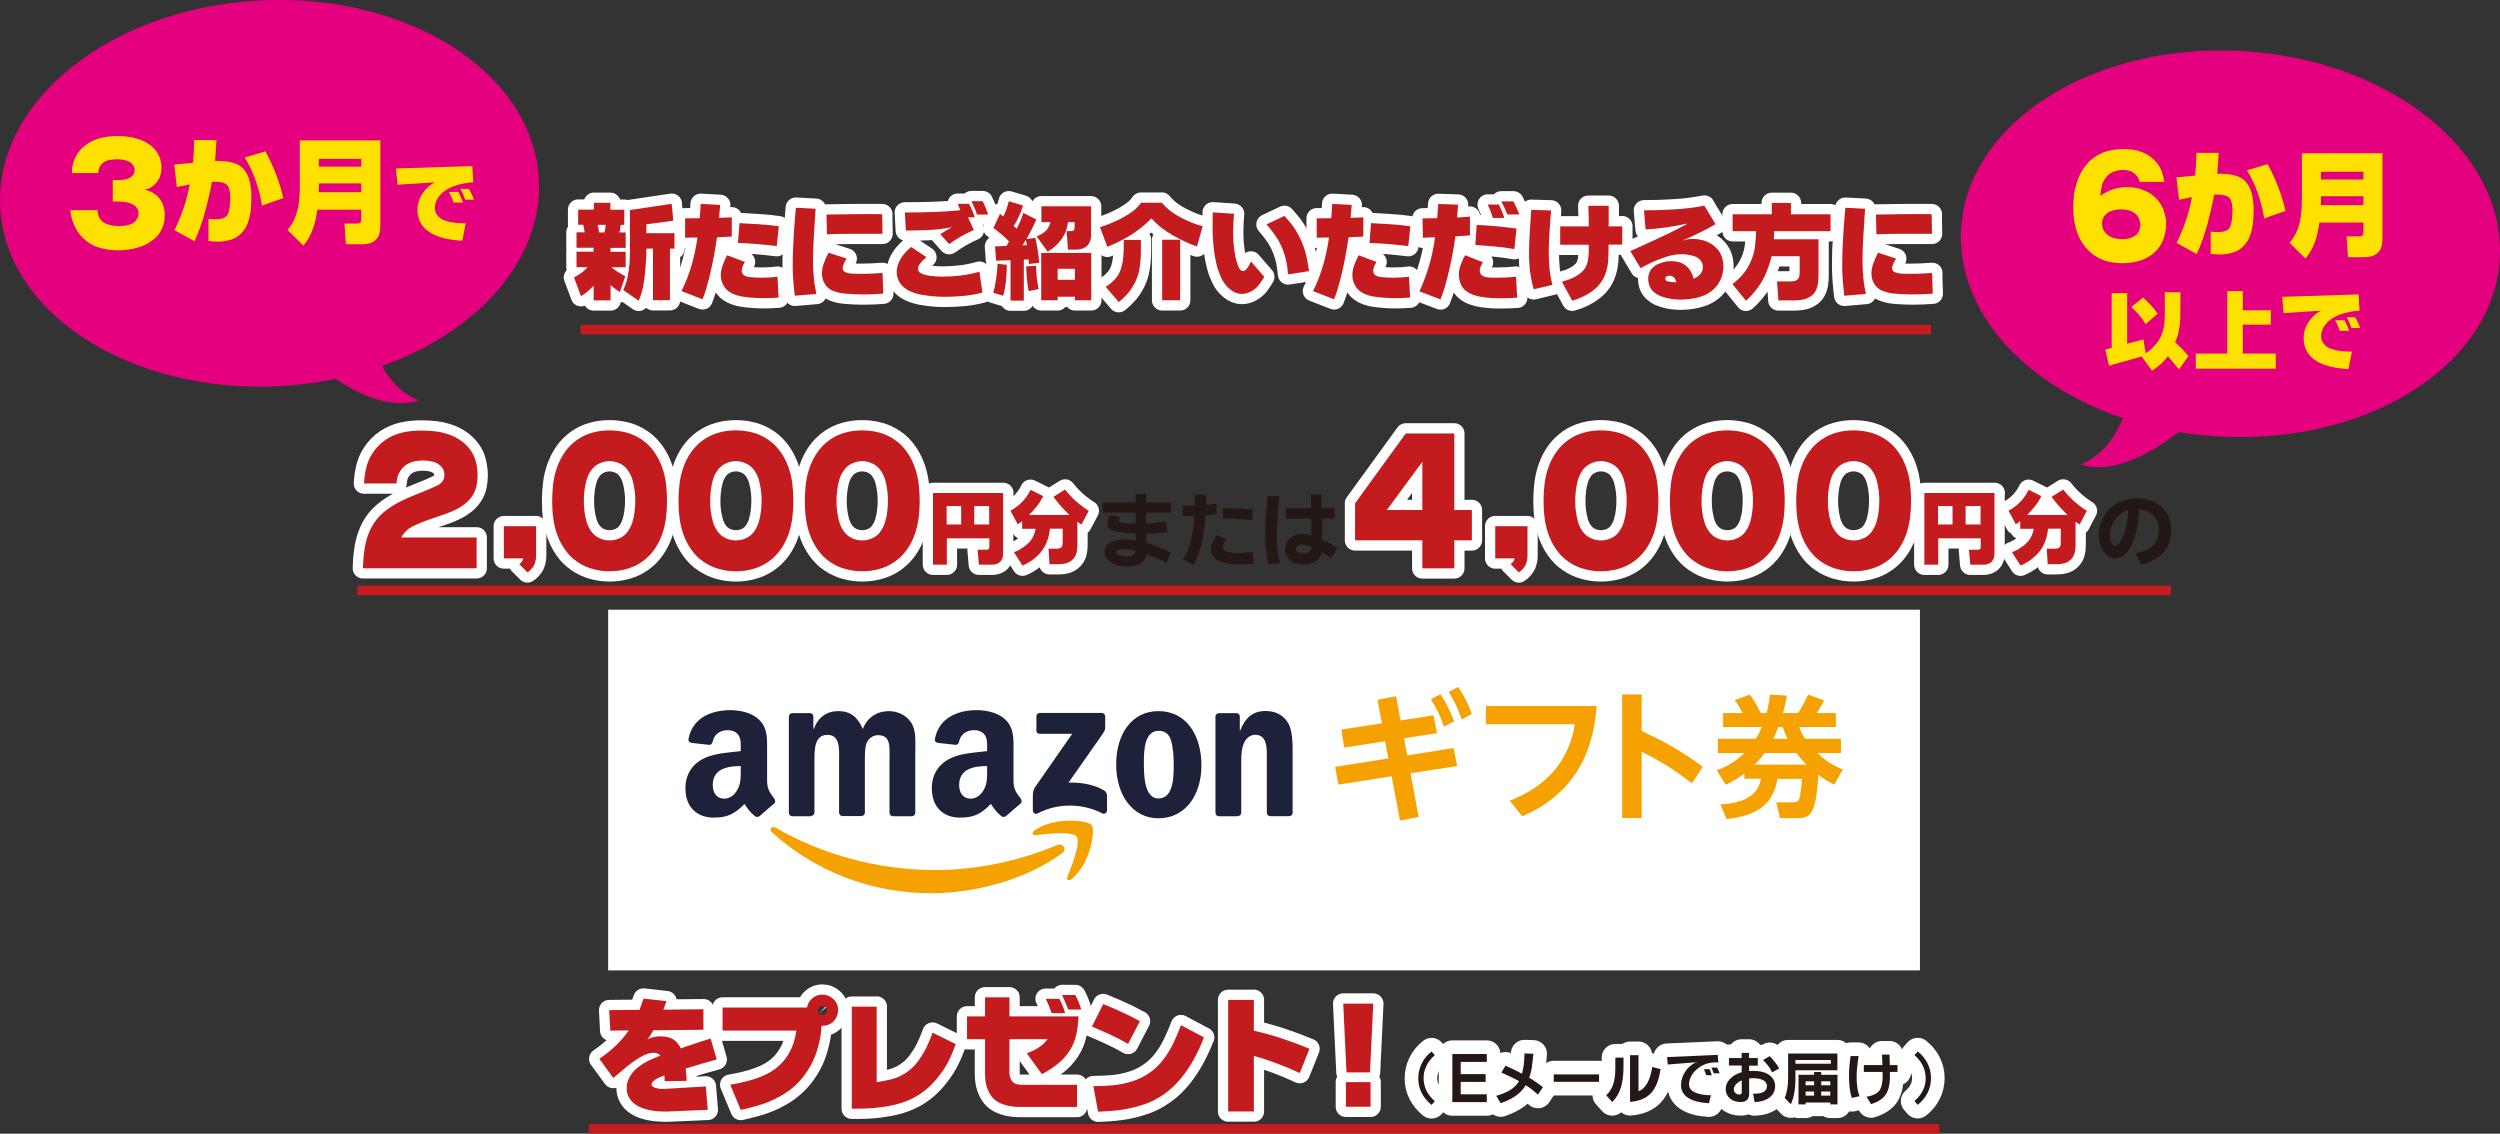 <?xml version="1.0" encoding="UTF-8"?><svg id="_イヤー_1" xmlns="http://www.w3.org/2000/svg" viewBox="0 0 259.84 117.83"><rect x="0" y="0" width="259.84" height="117.83" fill="#333333" stroke="none"/><defs><style>.cls-1{fill:#fff;}.cls-2{fill:#ffe100;}.cls-3,.cls-4{fill:#f5a200;}.cls-5{fill:#c41b1f;}.cls-6{fill:#e4007f;}.cls-7{fill:#231815;}.cls-8{stroke-width:2.13px;}.cls-8,.cls-9{stroke:#fff;stroke-linecap:round;stroke-linejoin:round;}.cls-8,.cls-9,.cls-10{fill:none;}.cls-9{stroke-width:2.83px;}.cls-11{fill:#1d223a;}.cls-11,.cls-4{fill-rule:evenodd;}.cls-10{stroke:#c41b1f;}</style></defs><g><g><g><path class="cls-5" d="M41.74,55.86h7.8v3.2h-11.82c.02-.71,.08-1.41,.19-2.12,.11-.7,.32-1.38,.64-2.02s.76-1.2,1.31-1.66c.55-.46,1.15-.85,1.79-1.16,.64-.31,1.29-.6,1.95-.85,.66-.25,1.31-.53,1.95-.84,.43-.24,.64-.59,.64-1.06,0-.37-.12-.67-.37-.9s-.53-.4-.86-.47c-.33-.08-.66-.12-.99-.12-.25,0-.5,.02-.74,.06-.25,.04-.48,.11-.71,.22-.23,.11-.43,.25-.61,.43-.18,.17-.32,.38-.44,.61s-.18,.47-.22,.71c-.02,.12-.03,.24-.04,.36h-3.38c.03-.45,.08-.9,.17-1.35,.12-.65,.36-1.25,.72-1.8s.81-1.02,1.36-1.39c.55-.37,1.14-.62,1.78-.76s1.29-.2,1.94-.2c.48,0,.95,.03,1.42,.08,.47,.05,.93,.16,1.38,.31,.45,.15,.87,.36,1.27,.63,.4,.27,.73,.6,1.01,.98,.28,.39,.48,.81,.59,1.28s.17,.93,.17,1.4c0,.37-.04,.73-.12,1.1s-.22,.7-.43,1.01c-.21,.31-.45,.58-.74,.81-.29,.23-.59,.43-.92,.59-.33,.16-.67,.31-1.02,.44-.61,.21-1.22,.42-1.83,.63-.61,.21-1.2,.46-1.78,.75-.42,.22-.74,.53-.99,.93-.03,.06-.07,.12-.1,.18Z"/><path class="cls-5" d="M55.72,54.71v3.01c0,.21-.02,.42-.07,.62s-.12,.4-.24,.57c-.12,.18-.26,.33-.42,.46-.06,.04-.11,.09-.17,.12l-.85-.85c.21-.15,.35-.35,.42-.6h-2.02v-3.35h3.35Z"/><path class="cls-5" d="M63.36,44.73c.6,0,1.19,.08,1.76,.23,.58,.15,1.11,.41,1.61,.75s.91,.76,1.26,1.25c.35,.49,.62,1.02,.82,1.58s.34,1.14,.41,1.73c.07,.59,.11,1.18,.11,1.78s-.04,1.19-.11,1.78c-.08,.59-.21,1.17-.41,1.73s-.47,1.09-.82,1.58c-.35,.49-.77,.9-1.26,1.25-.49,.34-1.03,.59-1.61,.75-.58,.16-1.17,.24-1.76,.24s-1.19-.08-1.76-.24c-.58-.16-1.12-.41-1.61-.75-.5-.34-.92-.76-1.26-1.25-.35-.49-.62-1.02-.82-1.58s-.34-1.14-.41-1.73c-.08-.59-.11-1.18-.11-1.78s.04-1.19,.11-1.78c.07-.59,.21-1.17,.41-1.73s.47-1.09,.82-1.58c.35-.49,.77-.91,1.26-1.25,.5-.35,1.03-.6,1.61-.75,.58-.16,1.17-.23,1.76-.23Zm0,3.2c-.38,0-.73,.08-1.08,.25-.34,.16-.62,.4-.83,.7-.22,.3-.38,.63-.48,.99s-.18,.71-.22,1.08-.07,.74-.07,1.11,.02,.74,.07,1.1,.12,.73,.22,1.08c.1,.36,.27,.69,.48,.99,.22,.3,.49,.54,.83,.7,.34,.16,.7,.24,1.08,.24s.73-.08,1.07-.24c.34-.16,.62-.39,.83-.7,.21-.3,.37-.63,.48-.99,.1-.36,.18-.72,.22-1.08s.07-.73,.07-1.1-.02-.74-.07-1.11-.12-.73-.22-1.08-.26-.68-.48-.99c-.21-.3-.49-.54-.83-.7s-.7-.25-1.07-.25Z"/><path class="cls-5" d="M76.49,44.73c.6,0,1.19,.08,1.76,.23,.58,.15,1.11,.41,1.61,.75s.91,.76,1.26,1.25c.35,.49,.62,1.02,.82,1.58s.34,1.14,.41,1.73c.07,.59,.11,1.18,.11,1.78s-.04,1.19-.11,1.78c-.08,.59-.21,1.17-.41,1.73s-.47,1.09-.82,1.58c-.35,.49-.77,.9-1.26,1.25-.49,.34-1.03,.59-1.61,.75-.58,.16-1.17,.24-1.76,.24s-1.19-.08-1.76-.24c-.58-.16-1.12-.41-1.61-.75-.5-.34-.92-.76-1.26-1.25-.35-.49-.62-1.02-.82-1.58s-.34-1.14-.41-1.73c-.08-.59-.11-1.18-.11-1.78s.04-1.19,.11-1.78c.07-.59,.21-1.17,.41-1.73s.47-1.09,.82-1.58c.35-.49,.77-.91,1.26-1.25,.5-.35,1.03-.6,1.61-.75,.58-.16,1.17-.23,1.76-.23Zm0,3.2c-.38,0-.73,.08-1.08,.25-.34,.16-.62,.4-.83,.7-.22,.3-.38,.63-.48,.99s-.18,.71-.22,1.08-.07,.74-.07,1.11,.02,.74,.07,1.1,.12,.73,.22,1.08c.1,.36,.27,.69,.48,.99,.22,.3,.49,.54,.83,.7,.34,.16,.7,.24,1.08,.24s.73-.08,1.07-.24c.34-.16,.62-.39,.83-.7,.21-.3,.37-.63,.48-.99,.1-.36,.18-.72,.22-1.08s.07-.73,.07-1.1-.02-.74-.07-1.11-.12-.73-.22-1.08-.26-.68-.48-.99c-.21-.3-.49-.54-.83-.7s-.7-.25-1.07-.25Z"/><path class="cls-5" d="M89.62,44.73c.6,0,1.19,.08,1.76,.23,.58,.15,1.11,.41,1.61,.75s.91,.76,1.26,1.25c.35,.49,.62,1.02,.82,1.58s.34,1.14,.41,1.73c.07,.59,.11,1.18,.11,1.78s-.04,1.19-.11,1.78c-.08,.59-.21,1.17-.41,1.73s-.47,1.09-.82,1.58c-.35,.49-.77,.9-1.26,1.25-.49,.34-1.03,.59-1.61,.75-.58,.16-1.17,.24-1.76,.24s-1.19-.08-1.76-.24c-.58-.16-1.12-.41-1.61-.75-.5-.34-.92-.76-1.26-1.25-.35-.49-.62-1.02-.82-1.58-.2-.56-.34-1.14-.41-1.73-.08-.59-.11-1.18-.11-1.78s.04-1.19,.11-1.78c.07-.59,.21-1.17,.41-1.73,.2-.56,.47-1.09,.82-1.58,.35-.49,.77-.91,1.26-1.25,.5-.35,1.03-.6,1.61-.75,.58-.16,1.17-.23,1.76-.23Zm0,3.2c-.38,0-.73,.08-1.08,.25-.34,.16-.62,.4-.83,.7-.22,.3-.38,.63-.48,.99s-.18,.71-.22,1.08-.07,.74-.07,1.11,.02,.74,.07,1.1,.12,.73,.22,1.08c.1,.36,.27,.69,.48,.99,.22,.3,.49,.54,.83,.7,.34,.16,.7,.24,1.08,.24s.73-.08,1.07-.24c.34-.16,.62-.39,.83-.7,.21-.3,.37-.63,.48-.99,.1-.36,.18-.72,.22-1.08s.07-.73,.07-1.1-.02-.74-.07-1.11-.12-.73-.22-1.08-.26-.68-.48-.99c-.21-.3-.49-.54-.83-.7s-.7-.25-1.07-.25Z"/><path class="cls-5" d="M104.26,51.24v6.3c0,.21-.04,.41-.13,.6-.09,.19-.23,.33-.42,.42-.19,.09-.39,.13-.6,.13h-1.37l-.13-1.55h.89c.06,0,.12,0,.18-.03s.1-.05,.12-.11,.03-.12,.03-.18v-.87h-4.42v2.74h-1.44v-7.45h7.31Zm-4.36,1.36h-1.51v1.91h1.51v-1.91Zm2.91,1.91v-1.91h-1.55v1.91h1.55Z"/><path class="cls-5" d="M108.43,51.56c-.18,.37-.4,.72-.65,1.04s-.53,.63-.82,.92h4.19c-.61-.58-1.16-1.2-1.66-1.88l1.21-.76c.69,.88,1.51,1.62,2.46,2.21l-.76,1.43c-.14-.09-.29-.19-.42-.29v2.32c0,.22-.01,.44-.04,.66s-.09,.43-.2,.62c-.11,.19-.26,.35-.44,.48-.18,.13-.38,.22-.6,.26-.22,.05-.43,.07-.66,.07h-.96l-.1-1.61h.85c.07,0,.14,0,.22-.02,.07-.01,.14-.04,.21-.08,.06-.04,.11-.09,.14-.17s.04-.14,.04-.21c0-.13,.01-.26,.01-.39v-1.21h-1.33c-.03,.38-.1,.75-.22,1.12-.2,.63-.54,1.18-1.01,1.64-.47,.46-1.01,.82-1.61,1.08l-.89-1.4c.34-.12,.66-.29,.95-.5,.22-.15,.43-.32,.61-.51,.19-.19,.34-.41,.45-.66,.12-.24,.2-.5,.24-.76h-1.4v-.8c-.15,.12-.3,.24-.46,.34l-.76-1.42c.35-.18,.66-.41,.96-.66,.48-.43,.85-.93,1.13-1.51l1.33,.66Z"/><path class="cls-5" d="M151.15,53.01h1.83v3.15h-1.83v2.91h-3.32v-2.91h-6.99v-3.85l5.27-7.26h5.04v7.97Zm-3.32-5.01l-3.69,5.01h3.69v-5.01Z"/><path class="cls-5" d="M158.76,54.71v3.01c0,.21-.02,.42-.07,.62s-.12,.4-.24,.57c-.12,.18-.26,.33-.42,.46-.06,.04-.11,.09-.17,.12l-.85-.85c.21-.15,.35-.35,.42-.6h-2.02v-3.35h3.35Z"/><path class="cls-5" d="M166.4,44.73c.6,0,1.19,.08,1.76,.23,.58,.15,1.11,.41,1.61,.75s.91,.76,1.26,1.25c.35,.49,.62,1.02,.82,1.58s.34,1.14,.41,1.73c.07,.59,.11,1.18,.11,1.78s-.04,1.19-.11,1.78c-.08,.59-.21,1.17-.41,1.73s-.47,1.09-.82,1.58c-.35,.49-.77,.9-1.26,1.25-.49,.34-1.03,.59-1.61,.75-.58,.16-1.17,.24-1.76,.24s-1.19-.08-1.76-.24c-.58-.16-1.12-.41-1.61-.75-.5-.34-.92-.76-1.26-1.25-.35-.49-.62-1.02-.82-1.58s-.34-1.14-.41-1.73c-.08-.59-.11-1.18-.11-1.78s.04-1.19,.11-1.78c.07-.59,.21-1.17,.41-1.73s.47-1.09,.82-1.58c.35-.49,.77-.91,1.26-1.25,.5-.35,1.03-.6,1.61-.75,.58-.16,1.17-.23,1.76-.23Zm0,3.2c-.38,0-.73,.08-1.08,.25-.34,.16-.62,.4-.83,.7-.22,.3-.38,.63-.48,.99-.1,.35-.18,.71-.22,1.08s-.07,.74-.07,1.11,.02,.74,.07,1.1,.12,.73,.22,1.08c.1,.36,.27,.69,.48,.99,.22,.3,.49,.54,.83,.7,.34,.16,.7,.24,1.08,.24s.73-.08,1.07-.24c.34-.16,.62-.39,.83-.7,.21-.3,.37-.63,.48-.99,.1-.36,.18-.72,.22-1.08s.07-.73,.07-1.1-.02-.74-.07-1.11-.12-.73-.22-1.08-.26-.68-.48-.99c-.21-.3-.49-.54-.83-.7s-.7-.25-1.07-.25Z"/><path class="cls-5" d="M179.53,44.73c.6,0,1.19,.08,1.76,.23,.58,.15,1.11,.41,1.61,.75s.91,.76,1.26,1.25c.35,.49,.62,1.02,.82,1.58s.34,1.14,.41,1.73c.07,.59,.11,1.18,.11,1.78s-.04,1.19-.11,1.78c-.08,.59-.21,1.17-.41,1.73s-.47,1.09-.82,1.58c-.35,.49-.77,.9-1.26,1.25-.49,.34-1.03,.59-1.61,.75-.58,.16-1.17,.24-1.76,.24s-1.19-.08-1.76-.24c-.58-.16-1.12-.41-1.61-.75-.5-.34-.92-.76-1.26-1.25-.35-.49-.62-1.02-.82-1.58s-.34-1.14-.41-1.73c-.08-.59-.11-1.18-.11-1.78s.04-1.19,.11-1.78c.07-.59,.21-1.17,.41-1.73s.47-1.09,.82-1.58c.35-.49,.77-.91,1.26-1.25,.5-.35,1.03-.6,1.61-.75,.58-.16,1.17-.23,1.76-.23Zm0,3.2c-.38,0-.73,.08-1.08,.25-.34,.16-.62,.4-.83,.7-.22,.3-.38,.63-.48,.99s-.18,.71-.22,1.08-.07,.74-.07,1.11,.02,.74,.07,1.1,.12,.73,.22,1.08c.1,.36,.27,.69,.48,.99,.22,.3,.49,.54,.83,.7,.34,.16,.7,.24,1.08,.24s.73-.08,1.07-.24c.34-.16,.62-.39,.83-.7,.21-.3,.37-.63,.48-.99,.1-.36,.18-.72,.22-1.08s.07-.73,.07-1.1-.02-.74-.07-1.11-.12-.73-.22-1.08-.26-.68-.48-.99c-.21-.3-.49-.54-.83-.7s-.7-.25-1.07-.25Z"/><path class="cls-5" d="M192.66,44.73c.6,0,1.19,.08,1.76,.23,.58,.15,1.11,.41,1.61,.75s.91,.76,1.26,1.25c.35,.49,.62,1.02,.82,1.58s.34,1.14,.41,1.73c.07,.59,.11,1.18,.11,1.78s-.04,1.19-.11,1.78c-.08,.59-.21,1.17-.41,1.73s-.47,1.09-.82,1.58c-.35,.49-.77,.9-1.26,1.25-.49,.34-1.03,.59-1.61,.75-.58,.16-1.17,.24-1.76,.24s-1.19-.08-1.76-.24c-.58-.16-1.12-.41-1.61-.75-.5-.34-.92-.76-1.26-1.25-.35-.49-.62-1.02-.82-1.58s-.34-1.14-.41-1.73c-.08-.59-.11-1.18-.11-1.78s.04-1.19,.11-1.78c.07-.59,.21-1.17,.41-1.73s.47-1.09,.82-1.58c.35-.49,.77-.91,1.26-1.25,.5-.35,1.03-.6,1.61-.75,.58-.16,1.17-.23,1.76-.23Zm0,3.2c-.38,0-.73,.08-1.08,.25-.34,.16-.62,.4-.83,.7-.22,.3-.38,.63-.48,.99s-.18,.71-.22,1.08-.07,.74-.07,1.11,.02,.74,.07,1.1,.12,.73,.22,1.08c.1,.36,.27,.69,.48,.99,.22,.3,.49,.54,.83,.7,.34,.16,.7,.24,1.08,.24s.73-.08,1.07-.24c.34-.16,.62-.39,.83-.7,.21-.3,.37-.63,.48-.99,.1-.36,.18-.72,.22-1.08s.07-.73,.07-1.1-.02-.74-.07-1.11-.12-.73-.22-1.08-.26-.68-.48-.99c-.21-.3-.49-.54-.83-.7s-.7-.25-1.07-.25Z"/><path class="cls-5" d="M207.3,51.24v6.3c0,.21-.04,.41-.13,.6-.09,.19-.23,.33-.42,.42-.19,.09-.39,.13-.6,.13h-1.37l-.13-1.55h.89c.06,0,.12,0,.18-.03s.1-.05,.12-.11,.03-.12,.03-.18v-.87h-4.42v2.74h-1.44v-7.45h7.31Zm-4.36,1.36h-1.51v1.91h1.51v-1.91Zm2.91,1.91v-1.91h-1.55v1.91h1.55Z"/><path class="cls-5" d="M212.17,51.56c-.18,.37-.4,.72-.65,1.04s-.53,.63-.82,.92h4.19c-.61-.58-1.16-1.2-1.66-1.88l1.21-.76c.69,.88,1.51,1.62,2.46,2.21l-.75,1.43c-.14-.09-.29-.19-.42-.29v2.32c0,.22-.01,.44-.04,.66s-.09,.43-.2,.62c-.11,.19-.25,.35-.44,.48-.18,.13-.38,.22-.6,.26-.22,.05-.43,.07-.66,.07h-.96l-.1-1.61h.85c.07,0,.14,0,.22-.02,.07-.01,.14-.04,.21-.08s.11-.09,.13-.17,.04-.14,.04-.21c0-.13,.01-.26,.01-.39v-1.21h-1.33c-.03,.38-.1,.75-.22,1.12-.2,.63-.54,1.18-1.01,1.64-.47,.46-1.01,.82-1.62,1.08l-.89-1.4c.34-.12,.66-.29,.96-.5,.22-.15,.43-.32,.61-.51,.19-.19,.34-.41,.45-.66,.12-.24,.2-.5,.24-.76h-1.4v-.8c-.15,.12-.3,.24-.46,.34l-.76-1.42c.35-.18,.66-.41,.96-.66,.48-.43,.85-.93,1.13-1.51l1.33,.66Z"/></g><g><path class="cls-8" d="M41.74,55.86h7.8v3.2h-11.82c.02-.71,.08-1.41,.19-2.12,.11-.7,.32-1.38,.64-2.02s.76-1.2,1.31-1.66c.55-.46,1.15-.85,1.79-1.16,.64-.31,1.29-.6,1.95-.85,.66-.25,1.31-.53,1.95-.84,.43-.24,.64-.59,.64-1.06,0-.37-.12-.67-.37-.9s-.53-.4-.86-.47c-.33-.08-.66-.12-.99-.12-.25,0-.5,.02-.74,.06-.25,.04-.48,.11-.71,.22-.23,.11-.43,.25-.61,.43-.18,.17-.32,.38-.44,.61s-.18,.47-.22,.71c-.02,.12-.03,.24-.04,.36h-3.38c.03-.45,.08-.9,.17-1.35,.12-.65,.36-1.25,.72-1.8s.81-1.02,1.36-1.39c.55-.37,1.14-.62,1.78-.76s1.29-.2,1.94-.2c.48,0,.95,.03,1.42,.08,.47,.05,.93,.16,1.38,.31,.45,.15,.87,.36,1.27,.63,.4,.27,.73,.6,1.01,.98,.28,.39,.48,.81,.59,1.28s.17,.93,.17,1.4c0,.37-.04,.73-.12,1.1s-.22,.7-.43,1.01c-.21,.31-.45,.58-.74,.81-.29,.23-.59,.43-.92,.59-.33,.16-.67,.31-1.02,.44-.61,.21-1.22,.42-1.83,.63-.61,.21-1.2,.46-1.78,.75-.42,.22-.74,.53-.99,.93-.03,.06-.07,.12-.1,.18Z"/><path class="cls-8" d="M55.72,54.71v3.01c0,.21-.02,.42-.07,.62s-.12,.4-.24,.57c-.12,.18-.26,.33-.42,.46-.06,.04-.11,.09-.17,.12l-.85-.85c.21-.15,.35-.35,.42-.6h-2.02v-3.35h3.35Z"/><path class="cls-8" d="M63.36,44.73c.6,0,1.19,.08,1.76,.23,.58,.15,1.11,.41,1.61,.75s.91,.76,1.26,1.25c.35,.49,.62,1.02,.82,1.58s.34,1.14,.41,1.73c.07,.59,.11,1.18,.11,1.78s-.04,1.19-.11,1.78c-.08,.59-.21,1.17-.41,1.73s-.47,1.09-.82,1.58c-.35,.49-.77,.9-1.26,1.25-.49,.34-1.03,.59-1.61,.75-.58,.16-1.17,.24-1.76,.24s-1.19-.08-1.76-.24c-.58-.16-1.12-.41-1.61-.75-.5-.34-.92-.76-1.26-1.25-.35-.49-.62-1.02-.82-1.58s-.34-1.14-.41-1.73c-.08-.59-.11-1.18-.11-1.78s.04-1.19,.11-1.78c.07-.59,.21-1.17,.41-1.73s.47-1.09,.82-1.58c.35-.49,.77-.91,1.26-1.25,.5-.35,1.03-.6,1.61-.75,.58-.16,1.17-.23,1.76-.23Zm0,3.2c-.38,0-.73,.08-1.08,.25-.34,.16-.62,.4-.83,.7-.22,.3-.38,.63-.48,.99s-.18,.71-.22,1.08-.07,.74-.07,1.11,.02,.74,.07,1.1,.12,.73,.22,1.08c.1,.36,.27,.69,.48,.99,.22,.3,.49,.54,.83,.7,.34,.16,.7,.24,1.08,.24s.73-.08,1.07-.24c.34-.16,.62-.39,.83-.7,.21-.3,.37-.63,.48-.99,.1-.36,.18-.72,.22-1.08s.07-.73,.07-1.1-.02-.74-.07-1.11-.12-.73-.22-1.08-.26-.68-.48-.99c-.21-.3-.49-.54-.83-.7s-.7-.25-1.07-.25Z"/><path class="cls-8" d="M76.49,44.73c.6,0,1.19,.08,1.76,.23,.58,.15,1.11,.41,1.61,.75s.91,.76,1.26,1.25c.35,.49,.62,1.02,.82,1.58s.34,1.14,.41,1.73c.07,.59,.11,1.18,.11,1.78s-.04,1.19-.11,1.78c-.08,.59-.21,1.17-.41,1.73s-.47,1.09-.82,1.58c-.35,.49-.77,.9-1.26,1.25-.49,.34-1.03,.59-1.61,.75-.58,.16-1.17,.24-1.76,.24s-1.19-.08-1.76-.24c-.58-.16-1.12-.41-1.61-.75-.5-.34-.92-.76-1.26-1.25-.35-.49-.62-1.02-.82-1.58s-.34-1.14-.41-1.73c-.08-.59-.11-1.18-.11-1.78s.04-1.19,.11-1.78c.07-.59,.21-1.17,.41-1.73s.47-1.09,.82-1.58c.35-.49,.77-.91,1.26-1.25,.5-.35,1.03-.6,1.61-.75,.58-.16,1.17-.23,1.76-.23Zm0,3.2c-.38,0-.73,.08-1.08,.25-.34,.16-.62,.4-.83,.7-.22,.3-.38,.63-.48,.99s-.18,.71-.22,1.08-.07,.74-.07,1.11,.02,.74,.07,1.1,.12,.73,.22,1.08c.1,.36,.27,.69,.48,.99,.22,.3,.49,.54,.83,.7,.34,.16,.7,.24,1.08,.24s.73-.08,1.07-.24c.34-.16,.62-.39,.83-.7,.21-.3,.37-.63,.48-.99,.1-.36,.18-.72,.22-1.08s.07-.73,.07-1.1-.02-.74-.07-1.11-.12-.73-.22-1.08-.26-.68-.48-.99c-.21-.3-.49-.54-.83-.7s-.7-.25-1.07-.25Z"/><path class="cls-8" d="M89.62,44.73c.6,0,1.19,.08,1.76,.23,.58,.15,1.11,.41,1.61,.75s.91,.76,1.26,1.25c.35,.49,.62,1.02,.82,1.58s.34,1.14,.41,1.73c.07,.59,.11,1.18,.11,1.78s-.04,1.19-.11,1.78c-.08,.59-.21,1.17-.41,1.73s-.47,1.09-.82,1.58c-.35,.49-.77,.9-1.26,1.25-.49,.34-1.03,.59-1.61,.75-.58,.16-1.17,.24-1.76,.24s-1.19-.08-1.76-.24c-.58-.16-1.12-.41-1.61-.75-.5-.34-.92-.76-1.26-1.25-.35-.49-.62-1.02-.82-1.58-.2-.56-.34-1.14-.41-1.73-.08-.59-.11-1.18-.11-1.78s.04-1.19,.11-1.78c.07-.59,.21-1.17,.41-1.73,.2-.56,.47-1.09,.82-1.58,.35-.49,.77-.91,1.26-1.25,.5-.35,1.03-.6,1.61-.75,.58-.16,1.17-.23,1.76-.23Zm0,3.2c-.38,0-.73,.08-1.08,.25-.34,.16-.62,.4-.83,.7-.22,.3-.38,.63-.48,.99s-.18,.71-.22,1.08-.07,.74-.07,1.11,.02,.74,.07,1.1,.12,.73,.22,1.08c.1,.36,.27,.69,.48,.99,.22,.3,.49,.54,.83,.7,.34,.16,.7,.24,1.08,.24s.73-.08,1.07-.24c.34-.16,.62-.39,.83-.7,.21-.3,.37-.63,.48-.99,.1-.36,.18-.72,.22-1.08s.07-.73,.07-1.1-.02-.74-.07-1.11-.12-.73-.22-1.08-.26-.68-.48-.99c-.21-.3-.49-.54-.83-.7s-.7-.25-1.07-.25Z"/><path class="cls-8" d="M104.26,51.24v6.3c0,.21-.04,.41-.13,.6-.09,.19-.23,.33-.42,.42-.19,.09-.39,.13-.6,.13h-1.37l-.13-1.55h.89c.06,0,.12,0,.18-.03s.1-.05,.12-.11,.03-.12,.03-.18v-.87h-4.42v2.74h-1.44v-7.45h7.31Zm-4.36,1.36h-1.51v1.91h1.51v-1.91Zm2.91,1.91v-1.91h-1.55v1.91h1.55Z"/><path class="cls-8" d="M108.43,51.56c-.18,.37-.4,.72-.65,1.04s-.53,.63-.82,.92h4.19c-.61-.58-1.16-1.2-1.66-1.88l1.21-.76c.69,.88,1.51,1.62,2.46,2.21l-.76,1.43c-.14-.09-.29-.19-.42-.29v2.32c0,.22-.01,.44-.04,.66s-.09,.43-.2,.62c-.11,.19-.26,.35-.44,.48-.18,.13-.38,.22-.6,.26-.22,.05-.43,.07-.66,.07h-.96l-.1-1.61h.85c.07,0,.14,0,.22-.02,.07-.01,.14-.04,.21-.08,.06-.04,.11-.09,.14-.17s.04-.14,.04-.21c0-.13,.01-.26,.01-.39v-1.21h-1.33c-.03,.38-.1,.75-.22,1.12-.2,.63-.54,1.18-1.01,1.64-.47,.46-1.01,.82-1.61,1.08l-.89-1.4c.34-.12,.66-.29,.95-.5,.22-.15,.43-.32,.61-.51,.19-.19,.34-.41,.45-.66,.12-.24,.2-.5,.24-.76h-1.4v-.8c-.15,.12-.3,.24-.46,.34l-.76-1.42c.35-.18,.66-.41,.96-.66,.48-.43,.85-.93,1.13-1.51l1.33,.66Z"/><path class="cls-8" d="M151.15,53.01h1.83v3.15h-1.83v2.91h-3.32v-2.91h-6.99v-3.85l5.27-7.26h5.04v7.97Zm-3.32-5.01l-3.69,5.01h3.69v-5.01Z"/><path class="cls-8" d="M158.76,54.71v3.01c0,.21-.02,.42-.07,.62s-.12,.4-.24,.57c-.12,.18-.26,.33-.42,.46-.06,.04-.11,.09-.17,.12l-.85-.85c.21-.15,.35-.35,.42-.6h-2.02v-3.35h3.35Z"/><path class="cls-8" d="M166.4,44.73c.6,0,1.19,.08,1.76,.23,.58,.15,1.11,.41,1.61,.75s.91,.76,1.26,1.25c.35,.49,.62,1.02,.82,1.58s.34,1.14,.41,1.73c.07,.59,.11,1.18,.11,1.78s-.04,1.19-.11,1.78c-.08,.59-.21,1.17-.41,1.73s-.47,1.09-.82,1.58c-.35,.49-.77,.9-1.26,1.25-.49,.34-1.03,.59-1.61,.75-.58,.16-1.17,.24-1.76,.24s-1.19-.08-1.76-.24c-.58-.16-1.12-.41-1.61-.75-.5-.34-.92-.76-1.26-1.25-.35-.49-.62-1.02-.82-1.58s-.34-1.14-.41-1.73c-.08-.59-.11-1.18-.11-1.78s.04-1.19,.11-1.78c.07-.59,.21-1.17,.41-1.73s.47-1.09,.82-1.58c.35-.49,.77-.91,1.26-1.25,.5-.35,1.03-.6,1.61-.75,.58-.16,1.17-.23,1.76-.23Zm0,3.2c-.38,0-.73,.08-1.08,.25-.34,.16-.62,.4-.83,.7-.22,.3-.38,.63-.48,.99-.1,.35-.18,.71-.22,1.08s-.07,.74-.07,1.11,.02,.74,.07,1.1,.12,.73,.22,1.08c.1,.36,.27,.69,.48,.99,.22,.3,.49,.54,.83,.7,.34,.16,.7,.24,1.08,.24s.73-.08,1.07-.24c.34-.16,.62-.39,.83-.7,.21-.3,.37-.63,.48-.99,.1-.36,.18-.72,.22-1.08s.07-.73,.07-1.1-.02-.74-.07-1.11-.12-.73-.22-1.08-.26-.68-.48-.99c-.21-.3-.49-.54-.83-.7s-.7-.25-1.07-.25Z"/><path class="cls-8" d="M179.53,44.73c.6,0,1.19,.08,1.76,.23,.58,.15,1.11,.41,1.61,.75s.91,.76,1.26,1.25c.35,.49,.62,1.02,.82,1.58s.34,1.14,.41,1.73c.07,.59,.11,1.18,.11,1.78s-.04,1.19-.11,1.78c-.08,.59-.21,1.17-.41,1.73s-.47,1.09-.82,1.58c-.35,.49-.77,.9-1.26,1.25-.49,.34-1.03,.59-1.61,.75-.58,.16-1.17,.24-1.76,.24s-1.19-.08-1.76-.24c-.58-.16-1.12-.41-1.61-.75-.5-.34-.92-.76-1.26-1.25-.35-.49-.62-1.02-.82-1.58s-.34-1.14-.41-1.73c-.08-.59-.11-1.18-.11-1.78s.04-1.19,.11-1.78c.07-.59,.21-1.17,.41-1.73s.47-1.09,.82-1.58c.35-.49,.77-.91,1.26-1.25,.5-.35,1.03-.6,1.61-.75,.58-.16,1.17-.23,1.76-.23Zm0,3.2c-.38,0-.73,.08-1.08,.25-.34,.16-.62,.4-.83,.7-.22,.3-.38,.63-.48,.99s-.18,.71-.22,1.08-.07,.74-.07,1.11,.02,.74,.07,1.1,.12,.73,.22,1.08c.1,.36,.27,.69,.48,.99,.22,.3,.49,.54,.83,.7,.34,.16,.7,.24,1.08,.24s.73-.08,1.07-.24c.34-.16,.62-.39,.83-.7,.21-.3,.37-.63,.48-.99,.1-.36,.18-.72,.22-1.08s.07-.73,.07-1.1-.02-.74-.07-1.11-.12-.73-.22-1.08-.26-.68-.48-.99c-.21-.3-.49-.54-.83-.7s-.7-.25-1.07-.25Z"/><path class="cls-8" d="M192.66,44.73c.6,0,1.19,.08,1.76,.23,.58,.15,1.11,.41,1.61,.75s.91,.76,1.26,1.25c.35,.49,.62,1.02,.82,1.58s.34,1.14,.41,1.73c.07,.59,.11,1.18,.11,1.78s-.04,1.19-.11,1.78c-.08,.59-.21,1.17-.41,1.73s-.47,1.09-.82,1.58c-.35,.49-.77,.9-1.26,1.25-.49,.34-1.03,.59-1.61,.75-.58,.16-1.17,.24-1.76,.24s-1.19-.08-1.76-.24c-.58-.16-1.12-.41-1.61-.75-.5-.34-.92-.76-1.26-1.25-.35-.49-.62-1.02-.82-1.58s-.34-1.14-.41-1.73c-.08-.59-.11-1.18-.11-1.78s.04-1.19,.11-1.78c.07-.59,.21-1.17,.41-1.73s.47-1.09,.82-1.58c.35-.49,.77-.91,1.26-1.25,.5-.35,1.03-.6,1.61-.75,.58-.16,1.17-.23,1.76-.23Zm0,3.2c-.38,0-.73,.08-1.08,.25-.34,.16-.62,.4-.83,.7-.22,.3-.38,.63-.48,.99s-.18,.71-.22,1.08-.07,.74-.07,1.11,.02,.74,.07,1.1,.12,.73,.22,1.08c.1,.36,.27,.69,.48,.99,.22,.3,.49,.54,.83,.7,.34,.16,.7,.24,1.08,.24s.73-.08,1.07-.24c.34-.16,.62-.39,.83-.7,.21-.3,.37-.63,.48-.99,.1-.36,.18-.72,.22-1.08s.07-.73,.07-1.1-.02-.74-.07-1.11-.12-.73-.22-1.08-.26-.68-.48-.99c-.21-.3-.49-.54-.83-.7s-.7-.25-1.07-.25Z"/><path class="cls-8" d="M207.3,51.24v6.3c0,.21-.04,.41-.13,.6-.09,.19-.23,.33-.42,.42-.19,.09-.39,.13-.6,.13h-1.37l-.13-1.55h.89c.06,0,.12,0,.18-.03s.1-.05,.12-.11,.03-.12,.03-.18v-.87h-4.42v2.74h-1.44v-7.45h7.31Zm-4.36,1.36h-1.51v1.91h1.51v-1.91Zm2.91,1.91v-1.91h-1.55v1.91h1.55Z"/><path class="cls-8" d="M212.17,51.56c-.18,.37-.4,.72-.65,1.04s-.53,.63-.82,.92h4.19c-.61-.58-1.16-1.2-1.66-1.88l1.21-.76c.69,.88,1.51,1.62,2.46,2.21l-.75,1.43c-.14-.09-.29-.19-.42-.29v2.32c0,.22-.01,.44-.04,.66s-.09,.43-.2,.62c-.11,.19-.25,.35-.44,.48-.18,.13-.38,.22-.6,.26-.22,.05-.43,.07-.66,.07h-.96l-.1-1.61h.85c.07,0,.14,0,.22-.02,.07-.01,.14-.04,.21-.08s.11-.09,.13-.17,.04-.14,.04-.21c0-.13,.01-.26,.01-.39v-1.21h-1.33c-.03,.38-.1,.75-.22,1.12-.2,.63-.54,1.18-1.01,1.64-.47,.46-1.01,.82-1.62,1.08l-.89-1.4c.34-.12,.66-.29,.96-.5,.22-.15,.43-.32,.61-.51,.19-.19,.34-.41,.45-.66,.12-.24,.2-.5,.24-.76h-1.4v-.8c-.15,.12-.3,.24-.46,.34l-.76-1.42c.35-.18,.66-.41,.96-.66,.48-.43,.85-.93,1.13-1.51l1.33,.66Z"/></g><g><path class="cls-5" d="M41.74,55.86h7.8v3.2h-11.82c.02-.71,.08-1.41,.19-2.12,.11-.7,.32-1.38,.64-2.02s.76-1.2,1.31-1.66c.55-.46,1.15-.85,1.79-1.16,.64-.31,1.29-.6,1.95-.85,.66-.25,1.31-.53,1.95-.84,.43-.24,.64-.59,.64-1.06,0-.37-.12-.67-.37-.9s-.53-.4-.86-.47c-.33-.08-.66-.12-.99-.12-.25,0-.5,.02-.74,.06-.25,.04-.48,.11-.71,.22-.23,.11-.43,.25-.61,.43-.18,.17-.32,.38-.44,.61s-.18,.47-.22,.71c-.02,.12-.03,.24-.04,.36h-3.38c.03-.45,.08-.9,.17-1.35,.12-.65,.36-1.25,.72-1.8s.81-1.02,1.36-1.39c.55-.37,1.14-.62,1.78-.76s1.29-.2,1.94-.2c.48,0,.95,.03,1.42,.08,.47,.05,.93,.16,1.38,.31,.45,.15,.87,.36,1.27,.63,.4,.27,.73,.6,1.01,.98,.28,.39,.48,.81,.59,1.28s.17,.93,.17,1.4c0,.37-.04,.73-.12,1.1s-.22,.7-.43,1.01c-.21,.31-.45,.58-.74,.81-.29,.23-.59,.43-.92,.59-.33,.16-.67,.31-1.02,.44-.61,.21-1.22,.42-1.83,.63-.61,.21-1.2,.46-1.78,.75-.42,.22-.74,.53-.99,.93-.03,.06-.07,.12-.1,.18Z"/><path class="cls-5" d="M55.72,54.71v3.01c0,.21-.02,.42-.07,.62s-.12,.4-.24,.57c-.12,.18-.26,.33-.42,.46-.06,.04-.11,.09-.17,.12l-.85-.85c.21-.15,.35-.35,.42-.6h-2.02v-3.35h3.35Z"/><path class="cls-5" d="M63.36,44.73c.6,0,1.19,.08,1.76,.23,.58,.15,1.11,.41,1.61,.75s.91,.76,1.26,1.25c.35,.49,.62,1.02,.82,1.58s.34,1.14,.41,1.73c.07,.59,.11,1.18,.11,1.78s-.04,1.19-.11,1.78c-.08,.59-.21,1.17-.41,1.73s-.47,1.09-.82,1.58c-.35,.49-.77,.9-1.26,1.25-.49,.34-1.03,.59-1.61,.75-.58,.16-1.17,.24-1.76,.24s-1.19-.08-1.76-.24c-.58-.16-1.12-.41-1.61-.75-.5-.34-.92-.76-1.26-1.25-.35-.49-.62-1.02-.82-1.58s-.34-1.14-.41-1.73c-.08-.59-.11-1.18-.11-1.78s.04-1.19,.11-1.78c.07-.59,.21-1.17,.41-1.73s.47-1.09,.82-1.58c.35-.49,.77-.91,1.26-1.25,.5-.35,1.03-.6,1.61-.75,.58-.16,1.17-.23,1.76-.23Zm0,3.2c-.38,0-.73,.08-1.08,.25-.34,.16-.62,.4-.83,.7-.22,.3-.38,.63-.48,.99s-.18,.71-.22,1.08-.07,.74-.07,1.11,.02,.74,.07,1.1,.12,.73,.22,1.08c.1,.36,.27,.69,.48,.99,.22,.3,.49,.54,.83,.7,.34,.16,.7,.24,1.08,.24s.73-.08,1.07-.24c.34-.16,.62-.39,.83-.7,.21-.3,.37-.63,.48-.99,.1-.36,.18-.72,.22-1.08s.07-.73,.07-1.1-.02-.74-.07-1.11-.12-.73-.22-1.08-.26-.68-.48-.99c-.21-.3-.49-.54-.83-.7s-.7-.25-1.07-.25Z"/><path class="cls-5" d="M76.49,44.73c.6,0,1.19,.08,1.76,.23,.58,.15,1.11,.41,1.61,.75s.91,.76,1.26,1.25c.35,.49,.62,1.02,.82,1.58s.34,1.14,.41,1.73c.07,.59,.11,1.18,.11,1.78s-.04,1.19-.11,1.78c-.08,.59-.21,1.17-.41,1.73s-.47,1.09-.82,1.58c-.35,.49-.77,.9-1.26,1.25-.49,.34-1.03,.59-1.61,.75-.58,.16-1.17,.24-1.76,.24s-1.19-.08-1.76-.24c-.58-.16-1.12-.41-1.61-.75-.5-.34-.92-.76-1.26-1.25-.35-.49-.62-1.02-.82-1.58s-.34-1.14-.41-1.73c-.08-.59-.11-1.18-.11-1.78s.04-1.19,.11-1.78c.07-.59,.21-1.17,.41-1.73s.47-1.09,.82-1.58c.35-.49,.77-.91,1.26-1.25,.5-.35,1.03-.6,1.61-.75,.58-.16,1.17-.23,1.76-.23Zm0,3.2c-.38,0-.73,.08-1.08,.25-.34,.16-.62,.4-.83,.7-.22,.3-.38,.63-.48,.99s-.18,.71-.22,1.08-.07,.74-.07,1.11,.02,.74,.07,1.1,.12,.73,.22,1.08c.1,.36,.27,.69,.48,.99,.22,.3,.49,.54,.83,.7,.34,.16,.7,.24,1.08,.24s.73-.08,1.07-.24c.34-.16,.62-.39,.83-.7,.21-.3,.37-.63,.48-.99,.1-.36,.18-.72,.22-1.08s.07-.73,.07-1.1-.02-.74-.07-1.11-.12-.73-.22-1.08-.26-.68-.48-.99c-.21-.3-.49-.54-.83-.7s-.7-.25-1.07-.25Z"/><path class="cls-5" d="M89.62,44.73c.6,0,1.19,.08,1.76,.23,.58,.15,1.11,.41,1.61,.75s.91,.76,1.26,1.25c.35,.49,.62,1.02,.82,1.58s.34,1.14,.41,1.73c.07,.59,.11,1.18,.11,1.78s-.04,1.19-.11,1.78c-.08,.59-.21,1.17-.41,1.73s-.47,1.09-.82,1.58c-.35,.49-.77,.9-1.26,1.25-.49,.34-1.03,.59-1.61,.75-.58,.16-1.17,.24-1.76,.24s-1.19-.08-1.76-.24c-.58-.16-1.12-.41-1.61-.75-.5-.34-.92-.76-1.26-1.25-.35-.49-.62-1.02-.82-1.58-.2-.56-.34-1.14-.41-1.73-.08-.59-.11-1.18-.11-1.78s.04-1.19,.11-1.78c.07-.59,.21-1.17,.41-1.73,.2-.56,.47-1.09,.82-1.58,.35-.49,.77-.91,1.26-1.25,.5-.35,1.03-.6,1.61-.75,.58-.16,1.17-.23,1.76-.23Zm0,3.2c-.38,0-.73,.08-1.08,.25-.34,.16-.62,.4-.83,.7-.22,.3-.38,.63-.48,.99s-.18,.71-.22,1.08-.07,.74-.07,1.11,.02,.74,.07,1.1,.12,.73,.22,1.08c.1,.36,.27,.69,.48,.99,.22,.3,.49,.54,.83,.7,.34,.16,.7,.24,1.08,.24s.73-.08,1.07-.24c.34-.16,.62-.39,.83-.7,.21-.3,.37-.63,.48-.99,.1-.36,.18-.72,.22-1.08s.07-.73,.07-1.1-.02-.74-.07-1.11-.12-.73-.22-1.08-.26-.68-.48-.99c-.21-.3-.49-.54-.83-.7s-.7-.25-1.07-.25Z"/><path class="cls-5" d="M104.26,51.24v6.3c0,.21-.04,.41-.13,.6-.09,.19-.23,.33-.42,.42-.19,.09-.39,.13-.6,.13h-1.37l-.13-1.55h.89c.06,0,.12,0,.18-.03s.1-.05,.12-.11,.03-.12,.03-.18v-.87h-4.42v2.74h-1.44v-7.45h7.31Zm-4.36,1.36h-1.51v1.91h1.51v-1.91Zm2.91,1.91v-1.91h-1.55v1.91h1.55Z"/><path class="cls-5" d="M108.43,51.56c-.18,.37-.4,.72-.65,1.04s-.53,.63-.82,.92h4.19c-.61-.58-1.16-1.2-1.66-1.88l1.21-.76c.69,.88,1.51,1.62,2.46,2.21l-.76,1.43c-.14-.09-.29-.19-.42-.29v2.32c0,.22-.01,.44-.04,.66s-.09,.43-.2,.62c-.11,.19-.26,.35-.44,.48-.18,.13-.38,.22-.6,.26-.22,.05-.43,.07-.66,.07h-.96l-.1-1.61h.85c.07,0,.14,0,.22-.02,.07-.01,.14-.04,.21-.08,.06-.04,.11-.09,.14-.17s.04-.14,.04-.21c0-.13,.01-.26,.01-.39v-1.21h-1.33c-.03,.38-.1,.75-.22,1.12-.2,.63-.54,1.18-1.01,1.64-.47,.46-1.01,.82-1.61,1.08l-.89-1.4c.34-.12,.66-.29,.95-.5,.22-.15,.43-.32,.61-.51,.19-.19,.34-.41,.45-.66,.12-.24,.2-.5,.24-.76h-1.4v-.8c-.15,.12-.3,.24-.46,.34l-.76-1.42c.35-.18,.66-.41,.96-.66,.48-.43,.85-.93,1.13-1.51l1.33,.66Z"/><path class="cls-5" d="M151.15,53.01h1.83v3.15h-1.83v2.91h-3.32v-2.91h-6.99v-3.85l5.27-7.26h5.04v7.97Zm-3.32-5.01l-3.69,5.01h3.69v-5.01Z"/><path class="cls-5" d="M158.76,54.71v3.01c0,.21-.02,.42-.07,.62s-.12,.4-.24,.57c-.12,.18-.26,.33-.42,.46-.06,.04-.11,.09-.17,.12l-.85-.85c.21-.15,.35-.35,.42-.6h-2.02v-3.35h3.35Z"/><path class="cls-5" d="M166.4,44.73c.6,0,1.19,.08,1.76,.23,.58,.15,1.11,.41,1.61,.75s.91,.76,1.26,1.25c.35,.49,.62,1.02,.82,1.58s.34,1.14,.41,1.73c.07,.59,.11,1.18,.11,1.78s-.04,1.19-.11,1.78c-.08,.59-.21,1.17-.41,1.73s-.47,1.09-.82,1.58c-.35,.49-.77,.9-1.26,1.25-.49,.34-1.03,.59-1.61,.75-.58,.16-1.17,.24-1.76,.24s-1.19-.08-1.76-.24c-.58-.16-1.12-.41-1.61-.75-.5-.34-.92-.76-1.26-1.25-.35-.49-.62-1.02-.82-1.58s-.34-1.14-.41-1.73c-.08-.59-.11-1.18-.11-1.78s.04-1.19,.11-1.78c.07-.59,.21-1.17,.41-1.73s.47-1.09,.82-1.58c.35-.49,.77-.91,1.26-1.25,.5-.35,1.03-.6,1.61-.75,.58-.16,1.17-.23,1.76-.23Zm0,3.2c-.38,0-.73,.08-1.08,.25-.34,.16-.62,.4-.83,.7-.22,.3-.38,.63-.48,.99-.1,.35-.18,.71-.22,1.08s-.07,.74-.07,1.11,.02,.74,.07,1.1,.12,.73,.22,1.08c.1,.36,.27,.69,.48,.99,.22,.3,.49,.54,.83,.7,.34,.16,.7,.24,1.08,.24s.73-.08,1.07-.24c.34-.16,.62-.39,.83-.7,.21-.3,.37-.63,.48-.99,.1-.36,.18-.72,.22-1.08s.07-.73,.07-1.1-.02-.74-.07-1.11-.12-.73-.22-1.08-.26-.68-.48-.99c-.21-.3-.49-.54-.83-.7s-.7-.25-1.07-.25Z"/><path class="cls-5" d="M179.53,44.73c.6,0,1.19,.08,1.76,.23,.58,.15,1.11,.41,1.61,.75s.91,.76,1.26,1.25c.35,.49,.62,1.02,.82,1.58s.34,1.14,.41,1.73c.07,.59,.11,1.18,.11,1.78s-.04,1.19-.11,1.78c-.08,.59-.21,1.17-.41,1.73s-.47,1.09-.82,1.58c-.35,.49-.77,.9-1.26,1.25-.49,.34-1.03,.59-1.61,.75-.58,.16-1.17,.24-1.76,.24s-1.19-.08-1.76-.24c-.58-.16-1.12-.41-1.61-.75-.5-.34-.92-.76-1.26-1.25-.35-.49-.62-1.02-.82-1.58s-.34-1.14-.41-1.73c-.08-.59-.11-1.18-.11-1.78s.04-1.19,.11-1.78c.07-.59,.21-1.17,.41-1.73s.47-1.09,.82-1.58c.35-.49,.77-.91,1.26-1.25,.5-.35,1.03-.6,1.61-.75,.58-.16,1.17-.23,1.76-.23Zm0,3.2c-.38,0-.73,.08-1.08,.25-.34,.16-.62,.4-.83,.7-.22,.3-.38,.63-.48,.99s-.18,.71-.22,1.08-.07,.74-.07,1.11,.02,.74,.07,1.1,.12,.73,.22,1.08c.1,.36,.27,.69,.48,.99,.22,.3,.49,.54,.83,.7,.34,.16,.7,.24,1.08,.24s.73-.08,1.07-.24c.34-.16,.62-.39,.83-.7,.21-.3,.37-.63,.48-.99,.1-.36,.18-.72,.22-1.08s.07-.73,.07-1.1-.02-.74-.07-1.11-.12-.73-.22-1.08-.26-.68-.48-.99c-.21-.3-.49-.54-.83-.7s-.7-.25-1.07-.25Z"/><path class="cls-5" d="M192.66,44.73c.6,0,1.19,.08,1.76,.23,.58,.15,1.11,.41,1.61,.75s.91,.76,1.26,1.25c.35,.49,.62,1.02,.82,1.58s.34,1.14,.41,1.73c.07,.59,.11,1.18,.11,1.78s-.04,1.19-.11,1.78c-.08,.59-.21,1.17-.41,1.73s-.47,1.09-.82,1.58c-.35,.49-.77,.9-1.26,1.25-.49,.34-1.03,.59-1.61,.75-.58,.16-1.17,.24-1.76,.24s-1.19-.08-1.76-.24c-.58-.16-1.12-.41-1.61-.75-.5-.34-.92-.76-1.26-1.25-.35-.49-.62-1.02-.82-1.58s-.34-1.14-.41-1.73c-.08-.59-.11-1.18-.11-1.78s.04-1.19,.11-1.78c.07-.59,.21-1.17,.41-1.73s.47-1.09,.82-1.58c.35-.49,.77-.91,1.26-1.25,.5-.35,1.03-.6,1.61-.75,.58-.16,1.17-.23,1.76-.23Zm0,3.2c-.38,0-.73,.08-1.08,.25-.34,.16-.62,.4-.83,.7-.22,.3-.38,.63-.48,.99s-.18,.71-.22,1.08-.07,.74-.07,1.11,.02,.74,.07,1.1,.12,.73,.22,1.08c.1,.36,.27,.69,.48,.99,.22,.3,.49,.54,.83,.7,.34,.16,.7,.24,1.08,.24s.73-.08,1.07-.24c.34-.16,.62-.39,.83-.7,.21-.3,.37-.63,.48-.99,.1-.36,.18-.72,.22-1.08s.07-.73,.07-1.1-.02-.74-.07-1.11-.12-.73-.22-1.08-.26-.68-.48-.99c-.21-.3-.49-.54-.83-.7s-.7-.25-1.07-.25Z"/><path class="cls-5" d="M207.3,51.24v6.3c0,.21-.04,.41-.13,.6-.09,.19-.23,.33-.42,.42-.19,.09-.39,.13-.6,.13h-1.37l-.13-1.55h.89c.06,0,.12,0,.18-.03s.1-.05,.12-.11,.03-.12,.03-.18v-.87h-4.42v2.74h-1.44v-7.45h7.31Zm-4.36,1.36h-1.51v1.91h1.51v-1.91Zm2.91,1.91v-1.91h-1.55v1.91h1.55Z"/><path class="cls-5" d="M212.17,51.56c-.18,.37-.4,.72-.65,1.04s-.53,.63-.82,.92h4.19c-.61-.58-1.16-1.2-1.66-1.88l1.21-.76c.69,.88,1.51,1.62,2.46,2.21l-.75,1.43c-.14-.09-.29-.19-.42-.29v2.32c0,.22-.01,.44-.04,.66s-.09,.43-.2,.62c-.11,.19-.25,.35-.44,.48-.18,.13-.38,.22-.6,.26-.22,.05-.43,.07-.66,.07h-.96l-.1-1.61h.85c.07,0,.14,0,.22-.02,.07-.01,.14-.04,.21-.08s.11-.09,.13-.17,.04-.14,.04-.21c0-.13,.01-.26,.01-.39v-1.21h-1.33c-.03,.38-.1,.75-.22,1.12-.2,.63-.54,1.18-1.01,1.64-.47,.46-1.01,.82-1.62,1.08l-.89-1.4c.34-.12,.66-.29,.96-.5,.22-.15,.43-.32,.61-.51,.19-.19,.34-.41,.45-.66,.12-.24,.2-.5,.24-.76h-1.4v-.8c-.15,.12-.3,.24-.46,.34l-.76-1.42c.35-.18,.66-.41,.96-.66,.48-.43,.85-.93,1.13-1.51l1.33,.66Z"/></g></g><g><path class="cls-7" d="M121.69,52.23v1.06h-2.56v1.11c.42-.02,.81-.04,1.15-.08,.34-.04,.65-.08,.92-.13l.15,1.11c-.18,.05-.46,.09-.83,.11-.36,.03-.82,.05-1.38,.06v.93c.29,.07,.66,.2,1.1,.39,.39,.16,.87,.38,1.45,.65l-.43,1.09c-.35-.19-.7-.36-1.05-.51-.35-.15-.7-.29-1.05-.43-.05,.41-.25,.73-.58,.96s-.78,.35-1.33,.35c-.75,0-1.35-.15-1.79-.45-.43-.29-.65-.66-.65-1.12,0-.38,.18-.69,.54-.91,.37-.24,.9-.36,1.56-.36,.17,0,.34,0,.53,.03,.18,.02,.38,.05,.6,.08v-.71c-1.1-.05-1.84-.14-2.23-.26-.47-.14-.71-.39-.71-.75,0-.05,0-.11,.02-.17,.01-.07,.03-.14,.05-.21,.02-.07,.04-.15,.07-.24s.06-.18,.1-.28l1.08,.15c-.04,.08-.07,.15-.09,.22-.02,.06-.03,.12-.03,.17,0,.07,.03,.12,.1,.16,.07,.04,.17,.07,.31,.09s.32,.04,.54,.05c.22,.01,.48,.02,.78,.02v-1.13h-3.41v-1.06h3.41v-.89h1.1v.89h2.56Zm-3.66,5.02c-.22-.06-.43-.1-.63-.13-.2-.04-.39-.05-.56-.05-.28,0-.49,.03-.64,.1-.14,.06-.21,.14-.21,.25,0,.12,.09,.22,.27,.29,.19,.08,.46,.12,.78,.12,.3,0,.53-.05,.7-.14,.17-.1,.26-.24,.28-.43Z"/><path class="cls-7" d="M126.45,52.39v1.05l-1.16,.12c-.05,1.04-.18,1.98-.38,2.84-.2,.86-.48,1.62-.84,2.3l-1.11-.56c.35-.59,.62-1.27,.82-2.02,.2-.75,.32-1.58,.37-2.49-.17,0-.33,0-.46,0h-.73l-.06-1.08h1.28c0-.07,0-.13,0-.18,0-.05,0-.09,0-.13,0-.08,0-.2,0-.33,0-.13,0-.3,0-.49h1.17v1.05l1.1-.1Zm.03,3.2l.98,.45c-.12,.17-.22,.33-.28,.49-.06,.14-.08,.27-.08,.37,0,.2,.14,.35,.42,.44,.28,.09,.7,.14,1.26,.14,.2,0,.42,0,.65-.03,.23-.02,.48-.05,.76-.1l.13,1.22c-.31,.03-.59,.05-.84,.07s-.48,.02-.69,.02c-.94,0-1.67-.14-2.18-.41-.5-.27-.76-.64-.76-1.11,0-.2,.05-.43,.16-.69,.11-.27,.27-.55,.49-.86Zm.61-2.78h.41c.42,0,.85,.01,1.3,.04,.45,.03,.91,.06,1.39,.11l-.03,1.12c-.53-.07-1.05-.12-1.56-.15-.5-.03-1-.05-1.48-.04l-.03-1.08Z"/><path class="cls-7" d="M133.04,58.54l-1.22,.1c-.11-.51-.19-1.03-.24-1.55-.05-.52-.08-1.03-.08-1.55s.02-1.1,.07-1.77c.05-.67,.11-1.41,.18-2.22h1.22c-.07,.87-.13,1.65-.19,2.35-.06,.7-.08,1.33-.08,1.88,0,.51,.03,.99,.08,1.45,.05,.46,.14,.89,.26,1.29Zm5.68-5.74v1.1h-1.3v2.15c.26,.13,.52,.28,.78,.43,.26,.15,.52,.31,.78,.49l-.61,1.08c-.14-.11-.29-.22-.45-.33s-.34-.22-.52-.33c-.09,.4-.29,.72-.63,.95s-.75,.35-1.26,.35c-.58,0-1.05-.15-1.41-.46-.36-.31-.54-.69-.54-1.14s.16-.85,.49-1.14c.33-.3,.78-.45,1.34-.45,.15,0,.31,.01,.45,.04,.15,.02,.3,.06,.46,.1v-1.73h-2.65v-1.1h2.61v-1.41h1.1v1.41h1.34Zm-2.4,4.03c-.19-.07-.35-.13-.51-.18-.15-.04-.29-.06-.42-.06-.21,0-.38,.04-.52,.14-.12,.09-.19,.19-.19,.32,0,.15,.07,.26,.2,.35,.14,.08,.34,.12,.6,.12,.24,0,.43-.05,.57-.16,.14-.11,.22-.28,.26-.52Z"/></g><path class="cls-7" d="M222.52,58.66l-.57-1.17c.78-.08,1.38-.34,1.8-.78s.64-.99,.64-1.63c0-.61-.18-1.11-.54-1.48-.36-.38-.88-.6-1.54-.66-.03,1.55-.3,2.8-.8,3.76-.46,.89-1.01,1.34-1.64,1.34-.48,0-.88-.23-1.22-.7-.34-.47-.5-1.09-.5-1.88,0-.44,.1-.89,.3-1.35s.48-.87,.85-1.23c.36-.36,.78-.63,1.26-.81,.48-.18,1.01-.28,1.59-.28,1.05,0,1.89,.31,2.54,.92,.64,.62,.97,1.43,.97,2.44,0,.92-.26,1.68-.79,2.27-.52,.59-1.3,1-2.33,1.25Zm-1.32-5.66c-.57,.18-1.03,.53-1.38,1.03-.35,.5-.52,1.07-.52,1.7,0,.28,.06,.52,.19,.73,.11,.19,.22,.28,.33,.28,.27,0,.54-.32,.82-.96,.32-.75,.51-1.68,.56-2.78Z"/></g><g><rect class="cls-1" x="63.21" y="63.37" width="136.34" height="37.49"/><g><g><g><path class="cls-4" d="M110.37,88.69c-3.67,2.71-8.98,4.15-13.56,4.15-6.42,0-12.19-2.37-16.57-6.32-.34-.31-.04-.73,.38-.49,4.72,2.74,10.55,4.4,16.58,4.4,4.06,0,8.53-.84,12.64-2.59,.62-.26,1.14,.41,.53,.86Z"/><path class="cls-4" d="M111.9,86.95c-.47-.6-3.1-.28-4.28-.14-.36,.04-.41-.27-.09-.5,2.1-1.47,5.54-1.05,5.94-.55,.4,.5-.11,3.95-2.07,5.59-.3,.25-.59,.12-.46-.22,.44-1.11,1.43-3.58,.96-4.18Z"/></g><g><path class="cls-11" d="M107.72,75.89v-1.43c0-.22,.17-.36,.36-.36h6.42c.21,0,.37,.15,.37,.36v1.23c0,.21-.18,.47-.48,.9l-3.33,4.75c1.23-.03,2.54,.16,3.66,.79,.25,.14,.32,.35,.34,.56v1.53c0,.21-.23,.45-.47,.33-1.98-1.04-4.6-1.15-6.78,.01-.22,.12-.46-.12-.46-.33v-1.45c0-.23,0-.63,.24-.98l3.85-5.53h-3.36c-.21,0-.37-.15-.37-.36Z"/><path class="cls-11" d="M84.29,84.84h-1.95c-.19-.01-.33-.15-.35-.33v-10.03c0-.2,.17-.36,.38-.36h1.82c.19,0,.34,.15,.35,.34v1.31h.04c.47-1.27,1.37-1.86,2.57-1.86s1.99,.59,2.53,1.86c.47-1.27,1.55-1.86,2.7-1.86,.82,0,1.71,.34,2.26,1.1,.62,.84,.49,2.07,.49,3.14v6.33c0,.2-.17,.36-.38,.36h-1.95c-.2-.01-.35-.17-.35-.36v-5.32c0-.42,.04-1.48-.06-1.88-.15-.68-.58-.87-1.15-.87-.47,0-.97,.32-1.17,.82-.2,.51-.18,1.35-.18,1.92v5.31c0,.2-.17,.36-.38,.36h-1.95c-.2-.01-.35-.17-.35-.36v-5.32c0-1.12,.18-2.76-1.21-2.76s-1.35,1.6-1.35,2.76v5.31c0,.2-.17,.36-.38,.36Z"/><path class="cls-11" d="M120.4,73.91c2.9,0,4.47,2.49,4.47,5.65s-1.73,5.49-4.47,5.49-4.39-2.49-4.39-5.59,1.57-5.55,4.39-5.55Zm.02,2.05c-1.44,0-1.53,1.96-1.53,3.19s-.02,3.84,1.51,3.84,1.59-2.11,1.59-3.4c0-.84-.04-1.86-.29-2.66-.22-.7-.66-.97-1.28-.97Z"/><path class="cls-11" d="M128.63,84.84h-1.95c-.2-.01-.35-.17-.35-.36v-10.03c.01-.18,.18-.33,.37-.33h1.81c.17,0,.31,.12,.35,.28v1.53h.04c.55-1.37,1.31-2.03,2.66-2.03,.88,0,1.73,.32,2.28,1.18,.51,.8,.51,2.15,.51,3.12v6.31c-.02,.18-.18,.32-.37,.32h-1.96c-.18-.01-.33-.14-.35-.32v-5.44c0-1.1,.13-2.7-1.22-2.7-.47,0-.91,.32-1.13,.8-.27,.61-.31,1.22-.31,1.9v5.4c0,.2-.17,.36-.38,.36Z"/><path class="cls-11" d="M102.6,80.05c0,.76,.02,1.4-.37,2.07-.31,.55-.8,.89-1.35,.89-.75,0-1.19-.57-1.19-1.42,0-1.66,1.49-1.97,2.91-1.97v.42Zm1.97,4.76c-.13,.12-.32,.12-.46,.05-.65-.54-.76-.79-1.12-1.3-1.07,1.09-1.83,1.42-3.22,1.42-1.64,0-2.92-1.02-2.92-3.04,0-1.59,.86-2.66,2.08-3.19,1.06-.47,2.54-.55,3.67-.68v-.25c0-.47,.04-1.01-.24-1.42-.24-.36-.69-.51-1.1-.51-.75,0-1.41,.38-1.57,1.17-.03,.18-.16,.35-.34,.36l-1.89-.21c-.16-.04-.34-.16-.29-.41,.44-2.3,2.51-2.99,4.37-2.99,.95,0,2.19,.25,2.94,.97,.95,.89,.86,2.07,.86,3.36v3.04c0,.92,.38,1.32,.74,1.81,.12,.18,.15,.39,0,.52-.4,.33-1.11,.95-1.5,1.3h0Z"/><path class="cls-11" d="M76.99,80.05c0,.76,.02,1.4-.37,2.07-.31,.55-.8,.89-1.35,.89-.75,0-1.19-.57-1.19-1.42,0-1.66,1.49-1.97,2.91-1.97v.42Zm1.97,4.76c-.13,.12-.32,.12-.46,.05-.65-.54-.77-.79-1.12-1.3-1.07,1.09-1.83,1.42-3.22,1.42-1.64,0-2.92-1.02-2.92-3.04,0-1.59,.86-2.66,2.08-3.19,1.06-.47,2.54-.55,3.67-.68v-.25c0-.47,.04-1.01-.24-1.42-.24-.36-.69-.51-1.1-.51-.75,0-1.41,.38-1.57,1.17-.03,.18-.16,.35-.34,.36l-1.89-.21c-.16-.04-.34-.16-.29-.41,.44-2.3,2.51-2.99,4.37-2.99,.95,0,2.19,.25,2.94,.97,.95,.89,.86,2.07,.86,3.36v3.04c0,.92,.38,1.32,.74,1.81,.12,.18,.15,.39,0,.52-.4,.33-1.11,.95-1.5,1.3h0Z"/></g></g><g><path class="cls-3" d="M143.17,72.74l1.93-.38,.47,2.52,3.41-.53,.38,1.85-3.44,.53,.34,1.78,4.82-.76,.37,1.87-4.85,.75,.85,4.54-1.94,.37-.87-4.6-5.53,.87-.34-1.85,5.53-.87-.34-1.79-4.25,.66-.29-1.87,4.21-.65-.46-2.43Zm6.54-.59c.62,.9,.91,1.56,1.43,2.81l-1.07,.57c-.38-1.15-.71-1.84-1.34-2.85l.99-.53Zm1.84-.76c.63,.91,.99,1.68,1.43,2.81l-1.06,.57c-.41-1.19-.72-1.85-1.35-2.85l.99-.53Z"/><g><path class="cls-3" d="M165.94,73.38c-.25,3.74-1.57,8.82-7.72,11.46l-1.31-1.62c3.81-1.47,6.16-4.1,6.77-7.94h-9.24v-1.9h11.5Z"/><path class="cls-3" d="M175.85,81.42c-2.1-1.63-3.47-2.41-5.22-3.28v6.88h-2.03v-12.85h2.03v3.81c1.71,.79,3.78,1.81,6.35,3.71l-1.13,1.74Z"/></g><path class="cls-3" d="M191.34,76.78v1.49h-2.46c.84,.76,1.5,1.23,2.65,1.7l-.88,1.58c-.59-.31-.99-.51-1.66-1.01-.24,4.03-.81,4.49-2.1,4.49h-1.89l-.37-1.64h1.68c.49,0,.64-.16,.7-.36,.11-.34,.24-1.38,.27-2.08h-2.53c-.51,2.92-2.48,3.87-5.29,4.18l-.65-1.52c3.11-.18,3.98-1.38,4.22-2.67h-1.72v-.55c-.57,.42-1.01,.72-1.93,1.18l-.95-1.5c.47-.18,1.75-.69,2.88-1.8h-2.76v-1.49h3.95c.22-.35,.35-.6,.62-1.22h-4.03v-1.45h2.02c-.08-.18-.43-.84-.81-1.34l1.56-.57c.43,.58,.73,1.03,1.14,1.91h.62c.2-.83,.27-1.26,.35-1.92l1.76,.11c-.18,.96-.28,1.35-.42,1.81h1.57c.39-.58,.49-.78,1.06-1.91l1.65,.6c-.22,.43-.5,.92-.76,1.31h1.98v1.45h-3.8c.12,.37,.22,.61,.6,1.22h3.75Zm-3.59,2.69c-.62-.64-.82-.92-1.04-1.2h-3.3c-.34,.46-.57,.73-1.04,1.2h5.39Zm-1.96-2.69c-.26-.54-.36-.8-.51-1.22h-.46c-.2,.55-.32,.81-.51,1.22h1.49Z"/></g></g></g><g><path class="cls-6" d="M56.01,18.63C55.43,7.56,42.43-.76,26.96,.05,11.5,.86-.56,10.49,.02,21.56c.58,11.07,13.58,19.38,29.05,18.57,2-.11,3.95-.36,5.82-.75,2.53,1.69,5.79,3.17,8.63,2.24-1.79-.73-3-2.1-3.82-3.58,9.99-3.54,16.75-11.07,16.31-19.42Z"/><g><path class="cls-2" d="M15.44,19.61l-.39,.1,.41,.12c.34,.13,.65,.33,.91,.58,.27,.25,.46,.55,.58,.9,.12,.35,.18,.7,.18,1.07,0,.46-.09,.9-.27,1.33s-.44,.79-.79,1.09c-.35,.3-.73,.54-1.15,.72-.42,.17-.85,.3-1.3,.38-.45,.08-.9,.12-1.35,.12-.6,0-1.2-.08-1.79-.23-.59-.15-1.12-.42-1.59-.81-.47-.39-.84-.86-1.1-1.41-.27-.55-.43-1.13-.48-1.73h2.83c0,.26,.05,.52,.17,.76s.29,.43,.53,.56c.23,.13,.48,.22,.73,.27,.25,.05,.51,.07,.78,.07,.22,0,.45-.02,.68-.05,.23-.03,.44-.09,.65-.19,.21-.09,.38-.24,.51-.43s.2-.41,.2-.64c0-.84-.76-1.25-2.27-1.25h-.4v-2.22h.36c.27,0,.54-.02,.81-.05s.52-.13,.75-.29c.23-.16,.35-.39,.35-.69,0-.21-.06-.4-.18-.56-.12-.16-.27-.28-.46-.36s-.37-.14-.57-.17-.39-.04-.6-.04c-.23,0-.46,.02-.69,.05-.23,.03-.45,.11-.65,.22-.2,.12-.36,.28-.46,.49s-.16,.43-.17,.67h-2.74c0-.59,.12-1.14,.38-1.67,.26-.52,.63-.95,1.11-1.29,.48-.34,1-.57,1.56-.7,.56-.13,1.13-.19,1.71-.19,.42,0,.84,.03,1.26,.1s.82,.18,1.21,.33,.75,.37,1.08,.65,.58,.61,.75,.99c.18,.39,.26,.79,.26,1.23,0,.27-.04,.54-.12,.8-.08,.26-.21,.5-.39,.72-.18,.22-.38,.39-.62,.53l-.2,.12Z"/><path class="cls-2" d="M20.06,16.9c.07-.78,.12-1.56,.13-2.34h2.31c-.04,.73-.08,1.45-.15,2.17,.11,0,.23,0,.34,0,.33,0,.65,.02,.98,.07s.64,.13,.94,.26,.56,.32,.77,.58,.36,.54,.47,.85,.18,.63,.22,.96,.06,.65,.06,.98c0,.45-.02,.9-.06,1.34s-.13,.88-.28,1.32-.37,.81-.69,1.14-.69,.56-1.13,.69-.88,.2-1.33,.2c-.31,0-.63-.02-.97-.07v-2.3c.3,.02,.54,.04,.74,.04,.17,0,.34-.01,.52-.04s.33-.09,.48-.19,.25-.23,.31-.4,.11-.33,.13-.5,.04-.34,.06-.51c.02-.26,.02-.46,.02-.62,0-.14,0-.32-.03-.52s-.07-.39-.15-.56-.2-.3-.37-.38-.34-.13-.53-.15-.37-.03-.55-.03h-.26c-.2,1.06-.45,2.11-.73,3.15s-.65,2.05-1.09,3.03l-2.09-1.15c.37-.75,.69-1.53,.96-2.32s.48-1.61,.62-2.44c-.45,.09-.89,.18-1.33,.28l-.27-2.33c.64-.07,1.27-.13,1.91-.19Zm7.53-1.17c.84,1.54,1.46,3.16,1.86,4.86l-2.22,.78c-.14-.88-.36-1.75-.65-2.59s-.67-1.65-1.15-2.41l2.16-.64Z"/><path class="cls-2" d="M39.53,14.59v8.94c0,.25-.03,.49-.09,.73s-.18,.46-.36,.64-.39,.31-.63,.38-.49,.11-.73,.11h-1.77l-.15-2.16h1.3c.09,0,.17-.01,.25-.04s.14-.08,.16-.16,.04-.17,.04-.25v-.99h-4.57c-.08,.68-.23,1.34-.45,1.98s-.55,1.23-1,1.76l-1.65-1.63c.34-.39,.61-.84,.8-1.32s.32-1,.38-1.52,.1-1.04,.1-1.55v-4.92h8.37Zm-1.98,5.4v-.93h-4.41v.47c0,.15,0,.3-.01,.45h4.42Zm0-2.67v-.81h-4.41v.81h4.41Z"/><path class="cls-2" d="M49.09,17.26l.1,1.68c-.35,.03-.7,.07-1.04,.14-.34,.07-.68,.16-1.01,.28s-.64,.28-.93,.49c-.29,.21-.53,.46-.72,.77-.19,.31-.29,.63-.29,.98,0,.28,.08,.54,.24,.75,.16,.22,.36,.38,.61,.49,.25,.11,.5,.19,.76,.24,.26,.05,.53,.08,.8,.1,.27,.02,.53,.03,.8,.03l-.36,1.81c-.35-.02-.7-.05-1.05-.1s-.69-.12-1.04-.21-.67-.22-.98-.38c-.31-.16-.6-.37-.85-.62-.25-.25-.44-.54-.56-.88-.12-.33-.18-.68-.18-1.04,0-.28,.04-.56,.12-.83,.08-.27,.2-.53,.35-.77s.33-.46,.53-.66c.2-.2,.42-.37,.67-.51l.22-.07-3.97,.25-.15-1.69,7.93-.25Zm-1.45,2.69c.19,.36,.35,.73,.48,1.1h-.98c-.13-.38-.29-.75-.47-1.1h.97Zm1.08-.32c.23,.35,.41,.72,.53,1.12h-.91c-.12-.4-.29-.77-.5-1.12h.88Z"/></g></g><g><path class="cls-6" d="M232.87,5.3c-15.46-.81-28.47,7.5-29.05,18.57-.45,8.49,6.56,16.13,16.83,19.6-.79,1.93-2.13,3.88-4.41,4.8,3.47,1.13,7.56-1.32,10.19-3.36,1.41,.23,2.86,.39,4.34,.47,15.46,.81,28.47-7.5,29.05-18.57,.58-11.07-11.48-20.7-26.94-21.51Z"/><g><path class="cls-2" d="M222.38,18.87c-.07-.25-.18-.47-.35-.66s-.37-.34-.62-.42c-.25-.09-.5-.13-.75-.13-.33,0-.65,.06-.98,.19s-.59,.32-.8,.6c-.21,.27-.36,.57-.43,.9-.08,.33-.12,.66-.14,1,.83-.6,1.75-.9,2.78-.9,.53,0,1.04,.08,1.54,.25,.5,.17,.95,.43,1.34,.79,.39,.36,.68,.79,.88,1.28,.19,.49,.29,1.01,.29,1.54,0,.58-.11,1.13-.33,1.67-.22,.54-.56,1-1.01,1.37-.45,.37-.95,.63-1.51,.78-.56,.15-1.12,.23-1.7,.23-.41,0-.83-.04-1.24-.12-.41-.08-.8-.21-1.17-.4-.37-.19-.71-.43-1.01-.71-.31-.29-.57-.6-.79-.96-.22-.35-.4-.73-.53-1.12-.13-.4-.22-.8-.28-1.21s-.09-.83-.09-1.24,.03-.86,.08-1.3c.05-.44,.15-.86,.28-1.28s.3-.82,.52-1.2,.48-.72,.79-1.03,.67-.56,1.06-.76c.39-.2,.8-.34,1.23-.42,.43-.08,.86-.12,1.3-.12,.33,0,.67,.03,1,.08,.33,.05,.65,.14,.96,.27s.6,.29,.87,.5c.27,.21,.5,.44,.7,.71,.2,.27,.35,.57,.46,.89,.11,.32,.18,.65,.22,.97h-2.57Zm-3.9,4.39c0,.34,.1,.64,.32,.9,.22,.26,.48,.44,.79,.54,.31,.11,.64,.16,.96,.16,.22,0,.45-.02,.67-.07,.22-.05,.43-.13,.63-.25,.2-.12,.35-.28,.45-.49,.1-.21,.15-.43,.15-.66,0-.25-.05-.48-.15-.71-.1-.23-.25-.41-.46-.55-.21-.14-.43-.24-.67-.29-.24-.05-.48-.08-.72-.08-.29,0-.58,.04-.87,.12-.29,.08-.54,.23-.75,.44-.21,.22-.32,.48-.35,.79v.15Z"/><path class="cls-2" d="M228.16,18.23c.07-.78,.12-1.56,.13-2.34h2.31c-.04,.73-.08,1.45-.15,2.17,.11,0,.23,0,.34,0,.33,0,.65,.02,.98,.07s.64,.13,.94,.26,.56,.32,.77,.58,.36,.54,.47,.85,.18,.63,.22,.96,.06,.65,.06,.98c0,.45-.02,.9-.06,1.34s-.13,.88-.28,1.32-.37,.81-.69,1.14-.69,.56-1.13,.69-.88,.2-1.33,.2c-.31,0-.63-.02-.97-.07v-2.3c.3,.02,.54,.04,.74,.04,.17,0,.34-.01,.52-.04s.33-.09,.48-.19,.25-.23,.31-.4,.11-.33,.13-.5,.04-.34,.06-.51c.02-.26,.02-.46,.02-.62,0-.14,0-.32-.03-.52s-.07-.39-.15-.56-.2-.3-.37-.38-.34-.13-.53-.15-.37-.03-.55-.03h-.26c-.2,1.06-.45,2.11-.73,3.15s-.65,2.05-1.09,3.03l-2.09-1.15c.37-.75,.69-1.53,.96-2.32s.48-1.61,.62-2.44c-.45,.09-.89,.18-1.33,.28l-.27-2.33c.64-.07,1.27-.13,1.91-.19Zm7.53-1.17c.84,1.54,1.46,3.16,1.86,4.86l-2.22,.78c-.14-.88-.36-1.75-.65-2.59s-.67-1.65-1.15-2.41l2.16-.64Z"/><path class="cls-2" d="M247.62,15.93v8.94c0,.25-.03,.49-.09,.73s-.18,.46-.36,.64-.39,.31-.63,.38-.49,.11-.73,.11h-1.77l-.15-2.16h1.3c.09,0,.17-.01,.25-.04s.14-.08,.16-.16,.04-.17,.04-.25v-.99h-4.57c-.08,.68-.23,1.34-.45,1.98s-.55,1.23-1,1.76l-1.65-1.63c.34-.39,.61-.84,.8-1.32s.32-1,.38-1.52,.1-1.04,.1-1.55v-4.92h8.37Zm-1.98,5.4v-.93h-4.41v.47c0,.15,0,.3-.01,.45h4.42Zm0-2.67v-.81h-4.41v.81h4.41Z"/><path class="cls-2" d="M221.09,30.46v5.26l1.69-.44,.24,1.44c.22-.15,.43-.31,.62-.49,.19-.18,.37-.37,.53-.58,.16-.21,.3-.43,.42-.67,.11-.24,.2-.49,.26-.74,.06-.26,.1-.52,.12-.78,.02-.26,.03-.53,.03-.79,0-.12,0-.25,0-.38,0-.13,0-.25,0-.38v-1.53h1.62v1.59c0,.4,0,.81-.02,1.22-.02,.41-.06,.81-.14,1.21s-.21,.79-.39,1.16c.5,.45,.96,.93,1.39,1.45l-.98,1.38c-.38-.46-.77-.92-1.16-1.37-.14,.21-.3,.4-.47,.57-.36,.35-.75,.67-1.18,.94l-1.08-1.48-3.39,.96-.38-1.68,.66-.17v-5.69h1.62Zm1.65,.46c.58,.5,1.08,1.06,1.52,1.69l-1.25,1.07c-.42-.66-.91-1.25-1.49-1.77l1.22-.99Z"/><path class="cls-2" d="M233.11,30.25v2h2.91v1.49h-2.91v3.01h3.42v1.57h-8.31v-1.57h3.27v-6.5h1.62Z"/><path class="cls-2" d="M245.14,30.6l.1,1.68c-.35,.03-.7,.07-1.04,.14-.34,.07-.68,.16-1.01,.28-.33,.12-.64,.28-.93,.49-.29,.21-.53,.46-.72,.77-.19,.31-.29,.63-.29,.98,0,.28,.08,.54,.24,.75,.16,.22,.36,.38,.61,.49,.25,.11,.5,.19,.76,.24,.26,.05,.53,.08,.79,.1,.27,.02,.53,.03,.8,.03l-.36,1.81c-.35-.02-.7-.05-1.05-.1s-.69-.12-1.04-.21c-.34-.09-.67-.22-.98-.38-.31-.16-.6-.37-.85-.62-.25-.25-.44-.54-.56-.88-.12-.33-.18-.68-.18-1.04,0-.28,.04-.56,.12-.83,.08-.27,.2-.53,.35-.77s.33-.46,.53-.66c.2-.2,.42-.37,.67-.51l.22-.07-3.97,.25-.15-1.69,7.93-.25Zm-1.45,2.69c.19,.36,.35,.73,.48,1.1h-.98c-.13-.38-.29-.75-.47-1.1h.97Zm1.08-.32c.23,.35,.41,.72,.53,1.12h-.91c-.12-.4-.29-.77-.5-1.12h.88Z"/></g></g><g><g><path class="cls-5" d="M63.44,21.09v.71h1.44v1.57h-.36c-.04,.26-.08,.53-.13,.79h.64v1.6h-1.58v.41h1.58v1.61h-1.48c.45,.36,.93,.67,1.44,.93l-.56,1.65c-.34-.21-.67-.46-.97-.73v1.59h-1.76v-1.53c-.39,.42-.82,.79-1.31,1.09l-.73-1.95c.54-.27,1.01-.62,1.42-1.06h-1.16v-1.61h1.77v-.41h-1.77v-1.6h.85c-.04-.27-.09-.53-.15-.79h-.53v-1.57h1.64v-.71h1.7Zm-.48,2.28h-.84c.06,.26,.11,.53,.15,.79h.56c.06-.26,.1-.53,.13-.79Zm6.85-2.19l.17,1.76-2.8,.37v.93h2.92v1.6h-.47v5.36h-1.76v-5.36h-.69v.14c0,.38-.02,.93-.07,1.63-.05,.7-.12,1.35-.22,1.94-.1,.59-.27,1.16-.51,1.71l-1.61-1.12c.21-.43,.37-.87,.46-1.34,.1-.48,.17-.97,.2-1.47,.03-.49,.04-.99,.04-1.49v-4.01l4.35-.65Z"/><path class="cls-5" d="M72.72,22.68c.05-.49,.08-.99,.11-1.49l2.02,.11c-.04,.45-.07,.89-.11,1.34,.44-.01,.88-.03,1.32-.05v2c-.52,.03-1.03,.05-1.54,.07-.1,.73-.22,1.46-.36,2.18-.14,.72-.3,1.45-.48,2.16s-.39,1.42-.66,2.11l-2.19-.86c.44-.87,.79-1.78,1.06-2.71,.27-.94,.47-1.89,.6-2.85-.43,0-.86,0-1.28,.02v-2.02h.54c.33,0,.65,0,.98-.01Zm8.09,6.08l.11,2.17c-.55,.04-1.05,.06-1.49,.06-.38,0-.77-.01-1.15-.04-.39-.03-.77-.07-1.15-.13-.38-.06-.75-.18-1.1-.35-.35-.18-.63-.44-.82-.78-.2-.34-.29-.71-.29-1.1,0-.34,.07-.69,.2-1.05,.13-.36,.28-.69,.46-1.01l1.85,.7c-.09,.14-.17,.28-.24,.44s-.1,.32-.1,.47c0,.24,.1,.41,.3,.51s.4,.15,.61,.16c.21,.01,.42,.03,.63,.04,.21,0,.42,.01,.63,.01,.49,0,1.01-.03,1.56-.1Zm.14-5.24l-.22,2.06c-1.34-.17-2.68-.28-4.03-.33l.16-2.06c.68,.04,1.37,.08,2.05,.12,.68,.04,1.36,.11,2.04,.21Z"/><path class="cls-5" d="M84.77,21.71c-.06,.88-.12,1.81-.18,2.8-.06,.99-.09,1.82-.09,2.49,0,.6,.03,1.2,.08,1.79,.05,.6,.14,1.18,.27,1.76l-2.24,.19c-.06-.52-.12-1.05-.16-1.58-.04-.53-.06-1.06-.06-1.59,0-.96,.03-1.94,.1-2.96,.06-1.02,.14-2.02,.23-3.02l2.07,.11Zm6.96,6.66l.07,2.15c-.65,.05-1.28,.08-1.87,.08-.38,0-.75,0-1.13-.02s-.76-.04-1.13-.08c-.37-.04-.74-.13-1.1-.28-.36-.14-.64-.38-.84-.71s-.3-.69-.3-1.08c0-.36,.07-.73,.21-1.1,.14-.37,.3-.73,.48-1.06l1.88,.61c-.07,.1-.13,.2-.19,.3s-.11,.22-.16,.36c-.05,.13-.07,.24-.07,.33,0,.21,.11,.36,.32,.44s.42,.12,.62,.13c.2,0,.41,.02,.61,.02s.4,0,.61,0c.52,0,1.19-.03,2.01-.09Zm-.04-6.11l.03,2.04h-.88c-.81,0-1.63,0-2.44,0-.82,0-1.63,.02-2.45,.05l-.05-2.05c2.13-.04,3.54-.05,4.21-.05,.45,0,.98,0,1.59,.01Z"/><path class="cls-5" d="M96.28,26.74c-.13,.11-.25,.22-.38,.34s-.23,.25-.33,.4c-.1,.15-.15,.3-.15,.46,0,.21,.09,.36,.28,.45,.19,.1,.38,.17,.57,.21,.19,.04,.38,.07,.58,.09s.4,.04,.61,.05c.21,0,.4,.01,.56,.01,.61,0,1.24-.04,1.89-.12,.65-.08,1.28-.21,1.89-.39l.31,2.17c-.64,.17-1.31,.29-2,.35-.69,.06-1.34,.09-1.94,.09-.41,0-.82-.02-1.24-.06-.41-.04-.82-.1-1.22-.17-.4-.08-.8-.2-1.18-.38-.38-.17-.7-.43-.95-.77s-.38-.73-.38-1.16c0-.34,.07-.68,.21-1.01,.14-.33,.33-.63,.55-.9,.23-.27,.48-.51,.74-.73l1.57,1.05Zm3.52-4.91c-.09-.22-.17-.44-.26-.65h1.17c.25,.45,.45,.92,.6,1.41h-.7l.61,1.31c-.91,.4-1.77,.89-2.57,1.47l-.92-1.03c.36-.24,.73-.46,1.1-.66l.11-.05v-.02l-.12,.03c-.77,.14-1.54,.23-2.33,.27s-1.56,.05-2.34,.05l-.1-1.88h.55c.8,0,1.66-.02,2.56-.05,.9-.03,1.79-.09,2.66-.18Zm2.34-.92c.22,.45,.41,.92,.57,1.39h-1.17c-.15-.48-.34-.95-.58-1.39h1.17Z"/><path class="cls-5" d="M104.65,27.54c-.01,.54-.04,1.08-.09,1.62-.05,.54-.15,1.07-.29,1.58l-1.04-.31c.14-.49,.24-.98,.31-1.49s.12-1.02,.15-1.53l.98,.12Zm1.68-6.17c-.23,.75-.55,1.46-.97,2.12l.31,.28c.28-.52,.51-1.07,.69-1.64l1.35,.68c-.3,.7-.64,1.38-1.03,2.04l.93-.13c.19,.85,.33,1.71,.4,2.59l-1.07,.13c-.01-.16-.02-.32-.03-.48l-.5,.02v4.26h-1.38v-4.2l-1.5,.06-.11-1.49,1.2-.05c.09-.15,.18-.31,.26-.47-.51-.51-1.05-.97-1.63-1.4l.69-1.47c.11,.1,.22,.19,.33,.29,.26-.51,.45-1.04,.58-1.59l1.48,.44Zm.29,3.57c-.11,.19-.23,.37-.34,.56l.45-.02c-.04-.18-.07-.36-.1-.54Zm1.07,2.69c0,.81,.09,1.61,.26,2.41l-1.04,.21c-.15-.85-.23-1.71-.25-2.57l1.03-.04Zm5.71-6.18v3.04c0,.27-.06,.52-.19,.76-.12,.24-.31,.42-.56,.53s-.5,.16-.77,.16h-.88l-.14-1.92h.48c.06,0,.12,0,.19-.03,.07-.02,.11-.06,.13-.13s.03-.13,.03-.19v-.58h-.69c-.07,.66-.3,1.25-.68,1.78-.38,.53-.86,.96-1.43,1.28l-1.14-1.57c.17-.08,.34-.16,.5-.25,.49-.28,.8-.69,.93-1.24h-.94v-1.65h5.14Zm.02,4.84v4.92h-1.7v-.37h-1.79v.37h-1.71v-4.92h5.2Zm-1.7,2.79v-1.14h-1.79v1.14h1.79Z"/><path class="cls-5" d="M120.75,21.06c.32,.38,.68,.71,1.08,1,.32,.23,.65,.43,1,.6,.35,.17,.7,.34,1.06,.49s.73,.27,1.11,.36l-.59,2.11c-.44-.15-.88-.32-1.3-.53-.42-.2-.83-.42-1.24-.65-.41-.23-.8-.49-1.17-.78s-.71-.61-1.02-.96c-.65,.66-1.36,1.23-2.14,1.72-.78,.49-1.6,.9-2.45,1.23l-.76-2.04c.4-.12,.8-.27,1.18-.43,.39-.16,.77-.34,1.14-.54,.37-.2,.73-.42,1.07-.67,.34-.25,.63-.55,.87-.9h2.16Zm-2.17,3.9v.65c0,.43,0,.87-.03,1.3-.02,.44-.08,.87-.17,1.29-.1,.43-.24,.83-.44,1.22-.2,.39-.44,.75-.72,1.08-.29,.33-.6,.63-.94,.9l-1.36-1.59c.36-.22,.68-.48,.96-.79,.29-.31,.49-.66,.62-1.06s.21-.82,.25-1.26,.05-.84,.05-1.21v-.55h1.79Zm4.08-.04v6.29h-1.87v-6.29h1.87Z"/><path class="cls-5" d="M128.26,22.23c-.06,.64-.09,1.26-.09,1.84,0,.29,0,.58,.02,.88,.01,.29,.04,.59,.08,.88,.04,.29,.08,.58,.14,.87s.15,.61,.28,.95,.3,.52,.5,.52c.11,0,.21-.04,.3-.13s.15-.18,.21-.27c.06-.09,.12-.19,.17-.29,.05-.1,.1-.2,.15-.3l1.38,1.59c-.17,.3-.36,.59-.57,.86s-.48,.49-.79,.66-.64,.26-.97,.26c-.43,0-.83-.16-1.21-.47s-.67-.67-.87-1.08c-.2-.41-.36-.83-.48-1.26-.12-.44-.21-.88-.28-1.33s-.11-.92-.15-1.4c-.03-.49-.05-.92-.05-1.31,0-.27,0-.81,.02-1.63l2.21,.15Zm5.24,.21c.2,.22,.39,.45,.59,.68,.19,.23,.37,.47,.53,.72,.6,.96,1.02,2,1.23,3.12,.08,.4,.15,.81,.21,1.22l-2.18,.34c-.04-.49-.11-.98-.21-1.47-.11-.47-.26-.92-.45-1.36-.19-.44-.42-.86-.7-1.25-.27-.39-.57-.77-.88-1.12l1.86-.88Z"/><path class="cls-5" d="M138.36,22.68c.05-.49,.08-.99,.11-1.49l2.02,.11c-.04,.45-.07,.89-.11,1.34,.44-.01,.88-.03,1.32-.05v2c-.52,.03-1.03,.05-1.54,.07-.1,.73-.22,1.46-.36,2.18-.14,.72-.3,1.45-.48,2.16s-.39,1.42-.66,2.11l-2.19-.86c.44-.87,.79-1.78,1.06-2.71,.27-.94,.47-1.89,.6-2.85-.43,0-.86,0-1.28,.02v-2.02h.54c.33,0,.65,0,.98-.01Zm8.09,6.08l.11,2.17c-.55,.04-1.05,.06-1.49,.06-.38,0-.77-.01-1.15-.04-.39-.03-.77-.07-1.15-.13-.38-.06-.75-.18-1.1-.35-.35-.18-.63-.44-.82-.78-.2-.34-.29-.71-.29-1.1,0-.34,.07-.69,.2-1.05,.13-.36,.28-.69,.46-1.01l1.85,.7c-.09,.14-.17,.28-.24,.44s-.1,.32-.1,.47c0,.24,.1,.41,.3,.51s.4,.15,.61,.16c.21,.01,.42,.03,.63,.04,.21,0,.42,.01,.63,.01,.49,0,1.01-.03,1.56-.1Zm.14-5.24l-.22,2.06c-1.34-.17-2.68-.28-4.03-.33l.16-2.06c.68,.04,1.37,.08,2.05,.12,.68,.04,1.36,.11,2.04,.21Z"/><path class="cls-5" d="M149.37,22.68c.04-.49,.08-.98,.12-1.48l2.05,.07c-.02,.45-.06,.9-.09,1.34,.44-.03,.89-.06,1.33-.09v1.94c-.51,.05-1.02,.08-1.52,.11-.09,.75-.21,1.49-.36,2.22-.15,.74-.31,1.47-.5,2.19-.18,.73-.41,1.44-.68,2.14l-2.19-.84c.83-1.79,1.37-3.67,1.62-5.62-.42,.01-.84,.03-1.26,.05l-.04-2.01c.51,0,1.02-.01,1.52-.02Zm8.2,6.07l.12,2.19c-.59,.04-1.13,.06-1.61,.06-.32,0-.64,0-.96-.02-.32-.02-.64-.05-.95-.09-.32-.04-.63-.11-.93-.21-.31-.09-.59-.24-.85-.43s-.45-.44-.57-.74c-.12-.3-.19-.61-.19-.94,0-.35,.06-.71,.19-1.05s.28-.68,.47-.99l1.84,.73c-.08,.13-.16,.28-.23,.43-.07,.16-.1,.31-.1,.45,0,.21,.08,.37,.23,.48,.16,.11,.33,.18,.51,.2s.37,.03,.56,.04c.18,0,.37,0,.56,0,.64,0,1.27-.03,1.91-.1Zm.05-4.99l-.22,2.13c-.67-.12-1.34-.21-2.02-.27s-1.36-.11-2.04-.16l.14-2.08c1.38,.06,2.76,.19,4.14,.37Zm-1.83-2.5c.22,.45,.41,.91,.57,1.39h-1.21c-.13-.48-.31-.94-.52-1.39h1.15Zm1.51-.33c.23,.44,.44,.89,.62,1.36h-1.25c-.19-.46-.4-.92-.63-1.36h1.26Z"/><path class="cls-5" d="M161.21,21.87c-.05,.73-.11,1.48-.16,2.25s-.08,1.48-.08,2.12c0,.57,.03,1.13,.08,1.69,.06,.56,.15,1.12,.3,1.67l-1.94,.47c-.12-.42-.22-.84-.29-1.26-.08-.43-.13-.86-.16-1.29s-.04-.86-.04-1.3c0-.64,.03-1.35,.08-2.14,.05-.79,.1-1.54,.15-2.27l2.05,.06Zm7.4,1.64v1.91h-1.42v.21c0,.42-.01,.84-.03,1.25-.02,.42-.08,.82-.19,1.23-.11,.4-.27,.78-.5,1.13s-.51,.65-.84,.91-.68,.47-1.06,.66c-.37,.18-.76,.33-1.16,.44l-1.07-1.96c.27-.08,.54-.17,.81-.27,.27-.1,.52-.23,.77-.38,.25-.15,.46-.33,.65-.54s.32-.46,.4-.74c.08-.28,.12-.56,.14-.84,.02-.29,.02-.57,.02-.85v-.23h-2.97v-1.91h2.97v-.22c0-.6-.02-1.24-.05-1.92h2.12c0,.34,0,.67,0,1.01,0,.38,0,.75,0,1.13h1.42Z"/><path class="cls-5" d="M177.17,21.42l1.14,1.88c-1,.57-2.02,1.08-3.06,1.54l-.28,.11,.02,.04,.27-.09c.19-.04,.38-.06,.57-.07h.15c.3,0,.61,.04,.93,.12,.32,.08,.61,.2,.89,.36,.27,.17,.52,.37,.72,.61,.21,.24,.36,.52,.46,.82,.09,.3,.14,.62,.14,.93,0,.36-.05,.71-.16,1.04-.11,.34-.26,.65-.47,.93-.21,.28-.46,.53-.75,.72-.29,.2-.6,.35-.94,.46-.33,.11-.68,.19-1.03,.24-.35,.05-.7,.08-1.05,.08-.25,0-.51-.01-.76-.04-.25-.03-.5-.07-.75-.13-.25-.06-.49-.14-.72-.24-.23-.1-.44-.24-.63-.41s-.33-.38-.42-.62c-.09-.24-.13-.49-.13-.75,0-.23,.05-.45,.14-.66,.09-.21,.22-.39,.39-.53,.17-.15,.36-.27,.57-.35s.42-.15,.64-.2,.44-.07,.67-.07c1.21,0,1.99,.61,2.31,1.83,.27-.1,.49-.26,.68-.47s.28-.46,.28-.75c0-.25-.08-.47-.23-.67s-.34-.33-.57-.42c-.23-.08-.46-.15-.7-.18-.23-.04-.47-.06-.72-.06-.48,0-.97,.08-1.47,.23-.5,.16-.98,.34-1.44,.54-.46,.21-.91,.43-1.35,.68l-1.06-1.78c.95-.43,1.9-.85,2.84-1.29s1.88-.89,2.79-1.38l.25-.14v-.04l-.29,.06c-1.32,.29-2.65,.47-4,.55l-.17-1.99c1.05,0,2.1-.03,3.16-.1,1.05-.06,2.09-.19,3.13-.39Zm-2.94,7.91c-.03-.12-.08-.23-.13-.34s-.14-.19-.25-.25-.23-.08-.35-.08c-.1,0-.19,.02-.28,.07-.09,.05-.14,.12-.14,.23,0,.16,.09,.26,.27,.29,.11,.03,.22,.05,.33,.06,.11,.01,.22,.02,.33,.02,.08,0,.15,0,.22,0Z"/><path class="cls-5" d="M186.14,21.09v1.18h4.12v1.76h-5.87c0,.28-.01,.56-.02,.84h4.64v3.77c0,.28-.02,.55-.06,.83-.04,.28-.12,.54-.25,.78-.13,.25-.32,.44-.56,.59-.24,.15-.5,.25-.77,.3-.27,.05-.55,.08-.83,.08h-1.7l-.14-1.97h1.39c.14,0,.27-.01,.41-.04,.14-.02,.25-.08,.35-.19s.15-.22,.17-.36c.02-.14,.03-.28,.03-.41v-1.62h-2.91c-.15,.59-.34,1.17-.57,1.72-.23,.56-.53,1.08-.89,1.57-.36,.49-.76,.94-1.21,1.34l-1.41-1.74c.38-.28,.73-.59,1.04-.95,.35-.42,.64-.87,.86-1.37,.22-.5,.37-1.02,.44-1.55s.11-1.08,.12-1.62h-2.44v-1.76h4.07v-1.18h1.98Z"/><path class="cls-5" d="M193.85,21.71c-.06,.88-.12,1.81-.18,2.8-.06,.99-.09,1.82-.09,2.49,0,.6,.03,1.2,.08,1.79,.05,.6,.14,1.18,.27,1.76l-2.24,.19c-.06-.52-.12-1.05-.16-1.58-.04-.53-.06-1.06-.06-1.59,0-.96,.03-1.94,.1-2.96,.06-1.02,.14-2.02,.23-3.02l2.07,.11Zm6.96,6.66l.07,2.15c-.65,.05-1.28,.08-1.87,.08-.38,0-.75,0-1.13-.02-.38-.01-.76-.04-1.13-.08-.37-.04-.74-.13-1.1-.28-.36-.14-.64-.38-.84-.71s-.3-.69-.3-1.08c0-.36,.07-.73,.21-1.1,.14-.37,.3-.73,.48-1.06l1.88,.61c-.07,.1-.13,.2-.19,.3s-.11,.22-.16,.36c-.05,.13-.07,.24-.07,.33,0,.21,.11,.36,.32,.44s.42,.12,.62,.13c.2,0,.41,.02,.61,.02s.4,0,.61,0c.52,0,1.19-.03,2.01-.09Zm-.04-6.11l.03,2.04h-.88c-.81,0-1.63,0-2.44,0-.82,0-1.63,.02-2.45,.05l-.05-2.05c2.13-.04,3.54-.05,4.21-.05,.45,0,.98,0,1.59,.01Z"/></g><g><path class="cls-8" d="M63.44,21.09v.71h1.44v1.57h-.36c-.04,.26-.08,.53-.13,.79h.64v1.6h-1.58v.41h1.58v1.61h-1.48c.45,.36,.93,.67,1.44,.93l-.56,1.65c-.34-.21-.67-.46-.97-.73v1.59h-1.76v-1.53c-.39,.42-.82,.79-1.31,1.09l-.73-1.95c.54-.27,1.01-.62,1.42-1.06h-1.16v-1.61h1.77v-.41h-1.77v-1.6h.85c-.04-.27-.09-.53-.15-.79h-.53v-1.57h1.64v-.71h1.7Zm-.48,2.28h-.84c.06,.26,.11,.53,.15,.79h.56c.06-.26,.1-.53,.13-.79Zm6.85-2.19l.17,1.76-2.8,.37v.93h2.92v1.6h-.47v5.36h-1.76v-5.36h-.69v.14c0,.38-.02,.93-.07,1.63-.05,.7-.12,1.35-.22,1.94-.1,.59-.27,1.16-.51,1.71l-1.61-1.12c.21-.43,.37-.87,.46-1.34,.1-.48,.17-.97,.2-1.47,.03-.49,.04-.99,.04-1.49v-4.01l4.35-.65Z"/><path class="cls-8" d="M72.72,22.68c.05-.49,.08-.99,.11-1.49l2.02,.11c-.04,.45-.07,.89-.11,1.34,.44-.01,.88-.03,1.32-.05v2c-.52,.03-1.03,.05-1.54,.07-.1,.73-.22,1.46-.36,2.18-.14,.72-.3,1.45-.48,2.16s-.39,1.42-.66,2.11l-2.19-.86c.44-.87,.79-1.78,1.06-2.71,.27-.94,.47-1.89,.6-2.85-.43,0-.86,0-1.28,.02v-2.02h.54c.33,0,.65,0,.98-.01Zm8.09,6.08l.11,2.17c-.55,.04-1.05,.06-1.49,.06-.38,0-.77-.01-1.15-.04-.39-.03-.77-.07-1.15-.13-.38-.06-.75-.18-1.1-.35-.35-.18-.63-.44-.82-.78-.2-.34-.29-.71-.29-1.1,0-.34,.07-.69,.2-1.05,.13-.36,.28-.69,.46-1.01l1.85,.7c-.09,.14-.17,.28-.24,.44s-.1,.32-.1,.47c0,.24,.1,.41,.3,.51s.4,.15,.61,.16c.21,.01,.42,.03,.63,.04,.21,0,.42,.01,.63,.01,.49,0,1.01-.03,1.56-.1Zm.14-5.24l-.22,2.06c-1.34-.17-2.68-.28-4.03-.33l.16-2.06c.68,.04,1.37,.08,2.05,.12,.68,.04,1.36,.11,2.04,.21Z"/><path class="cls-8" d="M84.77,21.71c-.06,.88-.12,1.81-.18,2.8-.06,.99-.09,1.82-.09,2.49,0,.6,.03,1.2,.08,1.79,.05,.6,.14,1.18,.27,1.76l-2.24,.19c-.06-.52-.12-1.05-.16-1.58-.04-.53-.06-1.06-.06-1.59,0-.96,.03-1.94,.1-2.96,.06-1.02,.14-2.02,.23-3.02l2.07,.11Zm6.96,6.66l.07,2.15c-.65,.05-1.28,.08-1.87,.08-.38,0-.75,0-1.13-.02s-.76-.04-1.13-.08c-.37-.04-.74-.13-1.1-.28-.36-.14-.64-.38-.84-.71s-.3-.69-.3-1.08c0-.36,.07-.73,.21-1.1,.14-.37,.3-.73,.48-1.06l1.88,.61c-.07,.1-.13,.2-.19,.3s-.11,.22-.16,.36c-.05,.13-.07,.24-.07,.33,0,.21,.11,.36,.32,.44s.42,.12,.62,.13c.2,0,.41,.02,.61,.02s.4,0,.61,0c.52,0,1.19-.03,2.01-.09Zm-.04-6.11l.03,2.04h-.88c-.81,0-1.63,0-2.44,0-.82,0-1.63,.02-2.45,.05l-.05-2.05c2.13-.04,3.54-.05,4.21-.05,.45,0,.98,0,1.59,.01Z"/><path class="cls-8" d="M96.28,26.74c-.13,.11-.25,.22-.38,.34s-.23,.25-.33,.4c-.1,.15-.15,.3-.15,.46,0,.21,.09,.36,.28,.45,.19,.1,.38,.17,.57,.21,.19,.04,.38,.07,.58,.09s.4,.04,.61,.05c.21,0,.4,.01,.56,.01,.61,0,1.24-.04,1.89-.12,.65-.08,1.28-.21,1.89-.39l.31,2.17c-.64,.17-1.31,.29-2,.35-.69,.06-1.34,.09-1.94,.09-.41,0-.82-.02-1.24-.06-.41-.04-.82-.1-1.22-.17-.4-.08-.8-.2-1.18-.38-.38-.17-.7-.43-.95-.77s-.38-.73-.38-1.16c0-.34,.07-.68,.21-1.01,.14-.33,.33-.63,.55-.9,.23-.27,.48-.51,.74-.73l1.57,1.05Zm3.52-4.91c-.09-.22-.17-.44-.26-.65h1.17c.25,.45,.45,.92,.6,1.41h-.7l.61,1.31c-.91,.4-1.77,.89-2.57,1.47l-.92-1.03c.36-.24,.73-.46,1.1-.66l.11-.05v-.02l-.12,.03c-.77,.14-1.54,.23-2.33,.27s-1.56,.05-2.34,.05l-.1-1.88h.55c.8,0,1.66-.02,2.56-.05,.9-.03,1.79-.09,2.66-.18Zm2.34-.92c.22,.45,.41,.92,.57,1.39h-1.17c-.15-.48-.34-.95-.58-1.39h1.17Z"/><path class="cls-8" d="M104.65,27.54c-.01,.54-.04,1.08-.09,1.62-.05,.54-.15,1.07-.29,1.58l-1.04-.31c.14-.49,.24-.98,.31-1.49s.12-1.02,.15-1.53l.98,.12Zm1.68-6.17c-.23,.75-.55,1.46-.97,2.12l.31,.28c.28-.52,.51-1.07,.69-1.64l1.35,.68c-.3,.7-.64,1.38-1.03,2.04l.93-.13c.19,.85,.33,1.71,.4,2.59l-1.07,.13c-.01-.16-.02-.32-.03-.48l-.5,.02v4.26h-1.38v-4.2l-1.5,.06-.11-1.49,1.2-.05c.09-.15,.18-.31,.26-.47-.51-.51-1.05-.97-1.63-1.4l.69-1.47c.11,.1,.22,.19,.33,.29,.26-.51,.45-1.04,.58-1.59l1.48,.44Zm.29,3.57c-.11,.19-.23,.37-.34,.56l.45-.02c-.04-.18-.07-.36-.1-.54Zm1.07,2.69c0,.81,.09,1.61,.26,2.41l-1.04,.21c-.15-.85-.23-1.71-.25-2.57l1.03-.04Zm5.71-6.18v3.04c0,.27-.06,.52-.19,.76-.12,.24-.31,.42-.56,.53s-.5,.16-.77,.16h-.88l-.14-1.92h.48c.06,0,.12,0,.19-.03,.07-.02,.11-.06,.13-.13s.03-.13,.03-.19v-.58h-.69c-.07,.66-.3,1.25-.68,1.78-.38,.53-.86,.96-1.43,1.28l-1.14-1.57c.17-.08,.34-.16,.5-.25,.49-.28,.8-.69,.93-1.24h-.94v-1.65h5.14Zm.02,4.84v4.92h-1.7v-.37h-1.79v.37h-1.71v-4.92h5.2Zm-1.7,2.79v-1.14h-1.79v1.14h1.79Z"/><path class="cls-8" d="M120.75,21.06c.32,.38,.68,.71,1.08,1,.32,.23,.65,.43,1,.6,.35,.17,.7,.34,1.06,.49s.73,.27,1.11,.36l-.59,2.11c-.44-.15-.88-.32-1.3-.53-.42-.2-.83-.42-1.24-.65-.41-.23-.8-.49-1.17-.78s-.71-.61-1.02-.96c-.65,.66-1.36,1.23-2.14,1.72-.78,.49-1.6,.9-2.45,1.23l-.76-2.04c.4-.12,.8-.27,1.18-.43,.39-.16,.77-.34,1.14-.54,.37-.2,.73-.42,1.07-.67,.34-.25,.63-.55,.87-.9h2.16Zm-2.17,3.9v.65c0,.43,0,.87-.03,1.3-.02,.44-.08,.87-.17,1.29-.1,.43-.24,.83-.44,1.22-.2,.39-.44,.75-.72,1.08-.29,.33-.6,.63-.94,.9l-1.36-1.59c.36-.22,.68-.48,.96-.79,.29-.31,.49-.66,.62-1.06s.21-.82,.25-1.26,.05-.84,.05-1.21v-.55h1.79Zm4.08-.04v6.29h-1.87v-6.29h1.87Z"/><path class="cls-8" d="M128.26,22.23c-.06,.64-.09,1.26-.09,1.84,0,.29,0,.58,.02,.88,.01,.29,.04,.59,.08,.88,.04,.29,.08,.58,.14,.87s.15,.61,.28,.95,.3,.52,.5,.52c.11,0,.21-.04,.3-.13s.15-.18,.21-.27c.06-.09,.12-.19,.17-.29,.05-.1,.1-.2,.15-.3l1.38,1.59c-.17,.3-.36,.59-.57,.86s-.48,.49-.79,.66-.64,.26-.97,.26c-.43,0-.83-.16-1.21-.47s-.67-.67-.87-1.08c-.2-.41-.36-.83-.48-1.26-.12-.44-.21-.88-.28-1.33s-.11-.92-.15-1.4c-.03-.49-.05-.92-.05-1.31,0-.27,0-.81,.02-1.63l2.21,.15Zm5.24,.21c.2,.22,.39,.45,.59,.68,.19,.23,.37,.47,.53,.72,.6,.96,1.02,2,1.23,3.12,.08,.4,.15,.81,.21,1.22l-2.18,.34c-.04-.49-.11-.98-.21-1.47-.11-.47-.26-.92-.45-1.36-.19-.44-.42-.86-.7-1.25-.27-.39-.57-.77-.88-1.12l1.86-.88Z"/><path class="cls-8" d="M138.36,22.68c.05-.49,.08-.99,.11-1.49l2.02,.11c-.04,.45-.07,.89-.11,1.34,.44-.01,.88-.03,1.32-.05v2c-.52,.03-1.03,.05-1.54,.07-.1,.73-.22,1.46-.36,2.18-.14,.72-.3,1.45-.48,2.16s-.39,1.42-.66,2.11l-2.19-.86c.44-.87,.79-1.78,1.06-2.71,.27-.94,.47-1.89,.6-2.85-.43,0-.86,0-1.28,.02v-2.02h.54c.33,0,.65,0,.98-.01Zm8.09,6.08l.11,2.17c-.55,.04-1.05,.06-1.49,.06-.38,0-.77-.01-1.15-.04-.39-.03-.77-.07-1.15-.13-.38-.06-.75-.18-1.1-.35-.35-.18-.63-.44-.82-.78-.2-.34-.29-.71-.29-1.1,0-.34,.07-.69,.2-1.05,.13-.36,.28-.69,.46-1.01l1.85,.7c-.09,.14-.17,.28-.24,.44s-.1,.32-.1,.47c0,.24,.1,.41,.3,.51s.4,.15,.61,.16c.21,.01,.42,.03,.63,.04,.21,0,.42,.01,.63,.01,.49,0,1.01-.03,1.56-.1Zm.14-5.24l-.22,2.06c-1.34-.17-2.68-.28-4.03-.33l.16-2.06c.68,.04,1.37,.08,2.05,.12,.68,.04,1.36,.11,2.04,.21Z"/><path class="cls-8" d="M149.37,22.68c.04-.49,.08-.98,.12-1.48l2.05,.07c-.02,.45-.06,.9-.09,1.34,.44-.03,.89-.06,1.33-.09v1.94c-.51,.05-1.02,.08-1.52,.11-.09,.75-.21,1.49-.36,2.22-.15,.74-.31,1.47-.5,2.19-.18,.73-.41,1.44-.68,2.14l-2.19-.84c.83-1.79,1.37-3.67,1.62-5.62-.42,.01-.84,.03-1.26,.05l-.04-2.01c.51,0,1.02-.01,1.52-.02Zm8.2,6.07l.12,2.19c-.59,.04-1.13,.06-1.61,.06-.32,0-.64,0-.96-.02-.32-.02-.64-.05-.95-.09-.32-.04-.63-.11-.93-.21-.31-.09-.59-.24-.85-.43s-.45-.44-.57-.74c-.12-.3-.19-.61-.19-.94,0-.35,.06-.71,.19-1.05s.28-.68,.47-.99l1.84,.73c-.08,.13-.16,.28-.23,.43-.07,.16-.1,.31-.1,.45,0,.21,.08,.37,.23,.48,.16,.11,.33,.18,.51,.2s.37,.03,.56,.04c.18,0,.37,0,.56,0,.64,0,1.27-.03,1.91-.1Zm.05-4.99l-.22,2.13c-.67-.12-1.34-.21-2.02-.27s-1.36-.11-2.04-.16l.14-2.08c1.38,.06,2.76,.19,4.14,.37Zm-1.83-2.5c.22,.45,.41,.91,.57,1.39h-1.21c-.13-.48-.31-.94-.52-1.39h1.15Zm1.51-.33c.23,.44,.44,.89,.62,1.36h-1.25c-.19-.46-.4-.92-.63-1.36h1.26Z"/><path class="cls-8" d="M161.21,21.87c-.05,.73-.11,1.48-.16,2.25s-.08,1.48-.08,2.12c0,.57,.03,1.13,.08,1.69,.06,.56,.15,1.12,.3,1.67l-1.94,.47c-.12-.42-.22-.84-.29-1.26-.08-.43-.13-.86-.16-1.29s-.04-.86-.04-1.3c0-.64,.03-1.35,.08-2.14,.05-.79,.1-1.54,.15-2.27l2.05,.06Zm7.4,1.64v1.91h-1.42v.21c0,.42-.01,.84-.03,1.25-.02,.42-.08,.82-.19,1.23-.11,.4-.27,.78-.5,1.13s-.51,.65-.84,.91-.68,.47-1.06,.66c-.37,.18-.76,.33-1.16,.44l-1.07-1.96c.27-.08,.54-.17,.81-.27,.27-.1,.52-.23,.77-.38,.25-.15,.46-.33,.65-.54s.32-.46,.4-.74c.08-.28,.12-.56,.14-.84,.02-.29,.02-.57,.02-.85v-.23h-2.97v-1.91h2.97v-.22c0-.6-.02-1.24-.05-1.92h2.12c0,.34,0,.67,0,1.01,0,.38,0,.75,0,1.13h1.42Z"/><path class="cls-8" d="M177.17,21.42l1.14,1.88c-1,.57-2.02,1.08-3.06,1.54l-.28,.11,.02,.04,.27-.09c.19-.04,.38-.06,.57-.07h.15c.3,0,.61,.04,.93,.12,.32,.08,.61,.2,.89,.36,.27,.17,.52,.37,.72,.61,.21,.24,.36,.52,.46,.82,.09,.3,.14,.62,.14,.93,0,.36-.05,.71-.16,1.04-.11,.34-.26,.65-.47,.93-.21,.28-.46,.53-.75,.72-.29,.2-.6,.35-.94,.46-.33,.11-.68,.19-1.03,.24-.35,.05-.7,.08-1.05,.08-.25,0-.51-.01-.76-.04-.25-.03-.5-.07-.75-.13-.25-.06-.49-.14-.72-.24-.23-.1-.44-.24-.63-.41s-.33-.38-.42-.62c-.09-.24-.13-.49-.13-.75,0-.23,.05-.45,.14-.66,.09-.21,.22-.39,.39-.53,.17-.15,.36-.27,.57-.35s.42-.15,.64-.2,.44-.07,.67-.07c1.21,0,1.99,.61,2.31,1.83,.27-.1,.49-.26,.68-.47s.28-.46,.28-.75c0-.25-.08-.47-.23-.67s-.34-.33-.57-.42c-.23-.08-.46-.15-.7-.18-.23-.04-.47-.06-.72-.06-.48,0-.97,.08-1.47,.23-.5,.16-.98,.34-1.44,.54-.46,.21-.91,.43-1.35,.68l-1.06-1.78c.95-.43,1.9-.85,2.84-1.29s1.88-.89,2.79-1.38l.25-.14v-.04l-.29,.06c-1.32,.29-2.65,.47-4,.55l-.17-1.99c1.05,0,2.1-.03,3.16-.1,1.05-.06,2.09-.19,3.13-.39Zm-2.94,7.91c-.03-.12-.08-.23-.13-.34s-.14-.19-.25-.25-.23-.08-.35-.08c-.1,0-.19,.02-.28,.07-.09,.05-.14,.12-.14,.23,0,.16,.09,.26,.27,.29,.11,.03,.22,.05,.33,.06,.11,.01,.22,.02,.33,.02,.08,0,.15,0,.22,0Z"/><path class="cls-8" d="M186.14,21.09v1.18h4.12v1.76h-5.87c0,.28-.01,.56-.02,.84h4.64v3.77c0,.28-.02,.55-.06,.83-.04,.28-.12,.54-.25,.78-.13,.25-.32,.44-.56,.59-.24,.15-.5,.25-.77,.3-.27,.05-.55,.08-.83,.08h-1.7l-.14-1.97h1.39c.14,0,.27-.01,.41-.04,.14-.02,.25-.08,.35-.19s.15-.22,.17-.36c.02-.14,.03-.28,.03-.41v-1.62h-2.91c-.15,.59-.34,1.17-.57,1.72-.23,.56-.53,1.08-.89,1.57-.36,.49-.76,.94-1.21,1.34l-1.41-1.74c.38-.28,.73-.59,1.04-.95,.35-.42,.64-.87,.86-1.37,.22-.5,.37-1.02,.44-1.55s.11-1.08,.12-1.62h-2.44v-1.76h4.07v-1.18h1.98Z"/><path class="cls-8" d="M193.85,21.71c-.06,.88-.12,1.81-.18,2.8-.06,.99-.09,1.82-.09,2.49,0,.6,.03,1.2,.08,1.79,.05,.6,.14,1.18,.27,1.76l-2.24,.19c-.06-.52-.12-1.05-.16-1.58-.04-.53-.06-1.06-.06-1.59,0-.96,.03-1.94,.1-2.96,.06-1.02,.14-2.02,.23-3.02l2.07,.11Zm6.96,6.66l.07,2.15c-.65,.05-1.28,.08-1.87,.08-.38,0-.75,0-1.13-.02-.38-.01-.76-.04-1.13-.08-.37-.04-.74-.13-1.1-.28-.36-.14-.64-.38-.84-.71s-.3-.69-.3-1.08c0-.36,.07-.73,.21-1.1,.14-.37,.3-.73,.48-1.06l1.88,.61c-.07,.1-.13,.2-.19,.3s-.11,.22-.16,.36c-.05,.13-.07,.24-.07,.33,0,.21,.11,.36,.32,.44s.42,.12,.62,.13c.2,0,.41,.02,.61,.02s.4,0,.61,0c.52,0,1.19-.03,2.01-.09Zm-.04-6.11l.03,2.04h-.88c-.81,0-1.63,0-2.44,0-.82,0-1.63,.02-2.45,.05l-.05-2.05c2.13-.04,3.54-.05,4.21-.05,.45,0,.98,0,1.59,.01Z"/></g><g><path class="cls-5" d="M63.44,21.09v.71h1.44v1.57h-.36c-.04,.26-.08,.53-.13,.79h.64v1.6h-1.58v.41h1.58v1.61h-1.48c.45,.36,.93,.67,1.44,.93l-.56,1.65c-.34-.21-.67-.46-.97-.73v1.59h-1.76v-1.53c-.39,.42-.82,.79-1.31,1.09l-.73-1.95c.54-.27,1.01-.62,1.42-1.06h-1.16v-1.61h1.77v-.41h-1.77v-1.6h.85c-.04-.27-.09-.53-.15-.79h-.53v-1.57h1.64v-.71h1.7Zm-.48,2.28h-.84c.06,.26,.11,.53,.15,.79h.56c.06-.26,.1-.53,.13-.79Zm6.85-2.19l.17,1.76-2.8,.37v.93h2.92v1.6h-.47v5.36h-1.76v-5.36h-.69v.14c0,.38-.02,.93-.07,1.63-.05,.7-.12,1.35-.22,1.94-.1,.59-.27,1.16-.51,1.71l-1.61-1.12c.21-.43,.37-.87,.46-1.34,.1-.48,.17-.97,.2-1.47,.03-.49,.04-.99,.04-1.49v-4.01l4.35-.65Z"/><path class="cls-5" d="M72.72,22.68c.05-.49,.08-.99,.11-1.49l2.02,.11c-.04,.45-.07,.89-.11,1.34,.44-.01,.88-.03,1.32-.05v2c-.52,.03-1.03,.05-1.54,.07-.1,.73-.22,1.46-.36,2.18-.14,.72-.3,1.45-.48,2.16s-.39,1.42-.66,2.11l-2.19-.86c.44-.87,.79-1.78,1.06-2.71,.27-.94,.47-1.89,.6-2.85-.43,0-.86,0-1.28,.02v-2.02h.54c.33,0,.65,0,.98-.01Zm8.09,6.08l.11,2.17c-.55,.04-1.05,.06-1.49,.06-.38,0-.77-.01-1.15-.04-.39-.03-.77-.07-1.15-.13-.38-.06-.75-.18-1.1-.35-.35-.18-.63-.44-.82-.78-.2-.34-.29-.71-.29-1.1,0-.34,.07-.69,.2-1.05,.13-.36,.28-.69,.46-1.01l1.85,.7c-.09,.14-.17,.28-.24,.44s-.1,.32-.1,.47c0,.24,.1,.41,.3,.51s.4,.15,.61,.16c.21,.01,.42,.03,.63,.04,.21,0,.42,.01,.63,.01,.49,0,1.01-.03,1.56-.1Zm.14-5.24l-.22,2.06c-1.34-.17-2.68-.28-4.03-.33l.16-2.06c.68,.04,1.37,.08,2.05,.12,.68,.04,1.36,.11,2.04,.21Z"/><path class="cls-5" d="M84.77,21.71c-.06,.88-.12,1.81-.18,2.8-.06,.99-.09,1.82-.09,2.49,0,.6,.03,1.2,.08,1.79,.05,.6,.14,1.18,.27,1.76l-2.24,.19c-.06-.52-.12-1.05-.16-1.58-.04-.53-.06-1.06-.06-1.59,0-.96,.03-1.94,.1-2.96,.06-1.02,.14-2.02,.23-3.02l2.07,.11Zm6.96,6.66l.07,2.15c-.65,.05-1.28,.08-1.87,.08-.38,0-.75,0-1.13-.02s-.76-.04-1.13-.08c-.37-.04-.74-.13-1.1-.28-.36-.14-.64-.38-.84-.71s-.3-.69-.3-1.08c0-.36,.07-.73,.21-1.1,.14-.37,.3-.73,.48-1.06l1.88,.61c-.07,.1-.13,.2-.19,.3s-.11,.22-.16,.36c-.05,.13-.07,.24-.07,.33,0,.21,.11,.36,.32,.44s.42,.12,.62,.13c.2,0,.41,.02,.61,.02s.4,0,.61,0c.52,0,1.19-.03,2.01-.09Zm-.04-6.11l.03,2.04h-.88c-.81,0-1.63,0-2.44,0-.82,0-1.63,.02-2.45,.05l-.05-2.05c2.13-.04,3.54-.05,4.21-.05,.45,0,.98,0,1.59,.01Z"/><path class="cls-5" d="M96.28,26.74c-.13,.11-.25,.22-.38,.34s-.23,.25-.33,.4c-.1,.15-.15,.3-.15,.46,0,.21,.09,.36,.28,.45,.19,.1,.38,.17,.57,.21,.19,.04,.38,.07,.58,.09s.4,.04,.61,.05c.21,0,.4,.01,.56,.01,.61,0,1.24-.04,1.89-.12,.65-.08,1.28-.21,1.89-.39l.31,2.17c-.64,.17-1.31,.29-2,.35-.69,.06-1.34,.09-1.94,.09-.41,0-.82-.02-1.24-.06-.41-.04-.82-.1-1.22-.17-.4-.08-.8-.2-1.18-.38-.38-.17-.7-.43-.95-.77s-.38-.73-.38-1.16c0-.34,.07-.68,.21-1.01,.14-.33,.33-.63,.55-.9,.23-.27,.48-.51,.74-.73l1.57,1.05Zm3.52-4.91c-.09-.22-.17-.44-.26-.65h1.17c.25,.45,.45,.92,.6,1.41h-.7l.61,1.31c-.91,.4-1.77,.89-2.57,1.47l-.92-1.03c.36-.24,.73-.46,1.1-.66l.11-.05v-.02l-.12,.03c-.77,.14-1.54,.23-2.33,.27s-1.56,.05-2.34,.05l-.1-1.88h.55c.8,0,1.66-.02,2.56-.05,.9-.03,1.79-.09,2.66-.18Zm2.34-.92c.22,.45,.41,.92,.57,1.39h-1.17c-.15-.48-.34-.95-.58-1.39h1.17Z"/><path class="cls-5" d="M104.65,27.54c-.01,.54-.04,1.08-.09,1.62-.05,.54-.15,1.07-.29,1.58l-1.04-.31c.14-.49,.24-.98,.31-1.49s.12-1.02,.15-1.53l.98,.12Zm1.68-6.17c-.23,.75-.55,1.46-.97,2.12l.31,.28c.28-.52,.51-1.07,.69-1.64l1.35,.68c-.3,.7-.64,1.38-1.03,2.04l.93-.13c.19,.85,.33,1.71,.4,2.59l-1.07,.13c-.01-.16-.02-.32-.03-.48l-.5,.02v4.26h-1.38v-4.2l-1.5,.06-.11-1.49,1.2-.05c.09-.15,.18-.31,.26-.47-.51-.51-1.05-.97-1.63-1.4l.69-1.47c.11,.1,.22,.19,.33,.29,.26-.51,.45-1.04,.58-1.59l1.48,.44Zm.29,3.57c-.11,.19-.23,.37-.34,.56l.45-.02c-.04-.18-.07-.36-.1-.54Zm1.07,2.69c0,.81,.09,1.61,.26,2.41l-1.04,.21c-.15-.85-.23-1.71-.25-2.57l1.03-.04Zm5.71-6.18v3.04c0,.27-.06,.52-.19,.76-.12,.24-.31,.42-.56,.53s-.5,.16-.77,.16h-.88l-.14-1.92h.48c.06,0,.12,0,.19-.03,.07-.02,.11-.06,.13-.13s.03-.13,.03-.19v-.58h-.69c-.07,.66-.3,1.25-.68,1.78-.38,.53-.86,.96-1.43,1.28l-1.14-1.57c.17-.08,.34-.16,.5-.25,.49-.28,.8-.69,.93-1.24h-.94v-1.65h5.14Zm.02,4.84v4.92h-1.7v-.37h-1.79v.37h-1.71v-4.92h5.2Zm-1.7,2.79v-1.14h-1.79v1.14h1.79Z"/><path class="cls-5" d="M120.75,21.06c.32,.38,.68,.71,1.08,1,.32,.23,.65,.43,1,.6,.35,.17,.7,.34,1.06,.49s.73,.27,1.11,.36l-.59,2.11c-.44-.15-.88-.32-1.3-.53-.42-.2-.83-.42-1.24-.65-.41-.23-.8-.49-1.17-.78s-.71-.61-1.02-.96c-.65,.66-1.36,1.23-2.14,1.72-.78,.49-1.6,.9-2.45,1.23l-.76-2.04c.4-.12,.8-.27,1.18-.43,.39-.16,.77-.34,1.14-.54,.37-.2,.73-.42,1.07-.67,.34-.25,.63-.55,.87-.9h2.16Zm-2.17,3.9v.65c0,.43,0,.87-.03,1.3-.02,.44-.08,.87-.17,1.29-.1,.43-.24,.83-.44,1.22-.2,.39-.44,.75-.72,1.08-.29,.33-.6,.63-.94,.9l-1.36-1.59c.36-.22,.68-.48,.96-.79,.29-.31,.49-.66,.62-1.06s.21-.82,.25-1.26,.05-.84,.05-1.21v-.55h1.79Zm4.08-.04v6.29h-1.87v-6.29h1.87Z"/><path class="cls-5" d="M128.26,22.23c-.06,.64-.09,1.26-.09,1.84,0,.29,0,.58,.02,.88,.01,.29,.04,.59,.08,.88,.04,.29,.08,.58,.14,.87s.15,.61,.28,.95,.3,.52,.5,.52c.11,0,.21-.04,.3-.13s.15-.18,.21-.27c.06-.09,.12-.19,.17-.29,.05-.1,.1-.2,.15-.3l1.38,1.59c-.17,.3-.36,.59-.57,.86s-.48,.49-.79,.66-.64,.26-.97,.26c-.43,0-.83-.16-1.21-.47s-.67-.67-.87-1.08c-.2-.41-.36-.83-.48-1.26-.12-.44-.21-.88-.28-1.33s-.11-.92-.15-1.4c-.03-.49-.05-.92-.05-1.31,0-.27,0-.81,.02-1.63l2.21,.15Zm5.24,.21c.2,.22,.39,.45,.59,.68,.19,.23,.37,.47,.53,.72,.6,.96,1.02,2,1.23,3.12,.08,.4,.15,.81,.21,1.22l-2.18,.34c-.04-.49-.11-.98-.21-1.47-.11-.47-.26-.92-.45-1.36-.19-.44-.42-.86-.7-1.25-.27-.39-.57-.77-.88-1.12l1.86-.88Z"/><path class="cls-5" d="M138.36,22.68c.05-.49,.08-.99,.11-1.49l2.02,.11c-.04,.45-.07,.89-.11,1.34,.44-.01,.88-.03,1.32-.05v2c-.52,.03-1.03,.05-1.54,.07-.1,.73-.22,1.46-.36,2.18-.14,.72-.3,1.45-.48,2.16s-.39,1.42-.66,2.11l-2.19-.86c.44-.87,.79-1.78,1.06-2.71,.27-.94,.47-1.89,.6-2.85-.43,0-.86,0-1.28,.02v-2.02h.54c.33,0,.65,0,.98-.01Zm8.09,6.08l.11,2.17c-.55,.04-1.05,.06-1.49,.06-.38,0-.77-.01-1.15-.04-.39-.03-.77-.07-1.15-.13-.38-.06-.75-.18-1.1-.35-.35-.18-.63-.44-.82-.78-.2-.34-.29-.71-.29-1.1,0-.34,.07-.69,.2-1.05,.13-.36,.28-.69,.46-1.01l1.85,.7c-.09,.14-.17,.28-.24,.44s-.1,.32-.1,.47c0,.24,.1,.41,.3,.51s.4,.15,.61,.16c.21,.01,.42,.03,.63,.04,.21,0,.42,.01,.63,.01,.49,0,1.01-.03,1.56-.1Zm.14-5.24l-.22,2.06c-1.34-.17-2.68-.28-4.03-.33l.16-2.06c.68,.04,1.37,.08,2.05,.12,.68,.04,1.36,.11,2.04,.21Z"/><path class="cls-5" d="M149.37,22.68c.04-.49,.08-.98,.12-1.48l2.05,.07c-.02,.45-.06,.9-.09,1.34,.44-.03,.89-.06,1.33-.09v1.94c-.51,.05-1.02,.08-1.52,.11-.09,.75-.21,1.49-.36,2.22-.15,.74-.31,1.47-.5,2.19-.18,.73-.41,1.44-.68,2.14l-2.19-.84c.83-1.79,1.37-3.67,1.62-5.62-.42,.01-.84,.03-1.26,.05l-.04-2.01c.51,0,1.02-.01,1.52-.02Zm8.2,6.07l.12,2.19c-.59,.04-1.13,.06-1.61,.06-.32,0-.64,0-.96-.02-.32-.02-.64-.05-.95-.09-.32-.04-.63-.11-.93-.21-.31-.09-.59-.24-.85-.43s-.45-.44-.57-.74c-.12-.3-.19-.61-.19-.94,0-.35,.06-.71,.19-1.05s.28-.68,.47-.99l1.84,.73c-.08,.13-.16,.28-.23,.43-.07,.16-.1,.31-.1,.45,0,.21,.08,.37,.23,.48,.16,.11,.33,.18,.51,.2s.37,.03,.56,.04c.18,0,.37,0,.56,0,.64,0,1.27-.03,1.91-.1Zm.05-4.99l-.22,2.13c-.67-.12-1.34-.21-2.02-.27s-1.36-.11-2.04-.16l.14-2.08c1.38,.06,2.76,.19,4.14,.37Zm-1.83-2.5c.22,.45,.41,.91,.57,1.39h-1.21c-.13-.48-.31-.94-.52-1.39h1.15Zm1.51-.33c.23,.44,.44,.89,.62,1.36h-1.25c-.19-.46-.4-.92-.63-1.36h1.26Z"/><path class="cls-5" d="M161.21,21.87c-.05,.73-.11,1.48-.16,2.25s-.08,1.48-.08,2.12c0,.57,.03,1.13,.08,1.69,.06,.56,.15,1.12,.3,1.67l-1.94,.47c-.12-.42-.22-.84-.29-1.26-.08-.43-.13-.86-.16-1.29s-.04-.86-.04-1.3c0-.64,.03-1.35,.08-2.14,.05-.79,.1-1.54,.15-2.27l2.05,.06Zm7.4,1.64v1.91h-1.42v.21c0,.42-.01,.84-.03,1.25-.02,.42-.08,.82-.19,1.23-.11,.4-.27,.78-.5,1.13s-.51,.65-.84,.91-.68,.47-1.06,.66c-.37,.18-.76,.33-1.16,.44l-1.07-1.96c.27-.08,.54-.17,.81-.27,.27-.1,.52-.23,.77-.38,.25-.15,.46-.33,.65-.54s.32-.46,.4-.74c.08-.28,.12-.56,.14-.84,.02-.29,.02-.57,.02-.85v-.23h-2.97v-1.91h2.97v-.22c0-.6-.02-1.24-.05-1.92h2.12c0,.34,0,.67,0,1.01,0,.38,0,.75,0,1.13h1.42Z"/><path class="cls-5" d="M177.17,21.42l1.14,1.88c-1,.57-2.02,1.08-3.06,1.54l-.28,.11,.02,.04,.27-.09c.19-.04,.38-.06,.57-.07h.15c.3,0,.61,.04,.93,.12,.32,.08,.61,.2,.89,.36,.27,.17,.52,.37,.72,.61,.21,.24,.36,.52,.46,.82,.09,.3,.14,.62,.14,.93,0,.36-.05,.71-.16,1.04-.11,.34-.26,.65-.47,.93-.21,.28-.46,.53-.75,.72-.29,.2-.6,.35-.94,.46-.33,.11-.68,.19-1.03,.24-.35,.05-.7,.08-1.05,.08-.25,0-.51-.01-.76-.04-.25-.03-.5-.07-.75-.13-.25-.06-.49-.14-.72-.24-.23-.1-.44-.24-.63-.41s-.33-.38-.42-.62c-.09-.24-.13-.49-.13-.75,0-.23,.05-.45,.14-.66,.09-.21,.22-.39,.39-.53,.17-.15,.36-.27,.57-.35s.42-.15,.64-.2,.44-.07,.67-.07c1.21,0,1.99,.61,2.31,1.83,.27-.1,.49-.26,.68-.47s.28-.46,.28-.75c0-.25-.08-.47-.23-.67s-.34-.33-.57-.42c-.23-.08-.46-.15-.7-.18-.23-.04-.47-.06-.72-.06-.48,0-.97,.08-1.47,.23-.5,.16-.98,.34-1.44,.54-.46,.21-.91,.43-1.35,.68l-1.06-1.78c.95-.43,1.9-.85,2.84-1.29s1.88-.89,2.79-1.38l.25-.14v-.04l-.29,.06c-1.32,.29-2.65,.47-4,.55l-.17-1.99c1.05,0,2.1-.03,3.16-.1,1.05-.06,2.09-.19,3.13-.39Zm-2.94,7.91c-.03-.12-.08-.23-.13-.34s-.14-.19-.25-.25-.23-.08-.35-.08c-.1,0-.19,.02-.28,.07-.09,.05-.14,.12-.14,.23,0,.16,.09,.26,.27,.29,.11,.03,.22,.05,.33,.06,.11,.01,.22,.02,.33,.02,.08,0,.15,0,.22,0Z"/><path class="cls-5" d="M186.14,21.09v1.18h4.12v1.76h-5.87c0,.28-.01,.56-.02,.84h4.64v3.77c0,.28-.02,.55-.06,.83-.04,.28-.12,.54-.25,.78-.13,.25-.32,.44-.56,.59-.24,.15-.5,.25-.77,.3-.27,.05-.55,.08-.83,.08h-1.7l-.14-1.97h1.39c.14,0,.27-.01,.41-.04,.14-.02,.25-.08,.35-.19s.15-.22,.17-.36c.02-.14,.03-.28,.03-.41v-1.62h-2.91c-.15,.59-.34,1.17-.57,1.72-.23,.56-.53,1.08-.89,1.57-.36,.49-.76,.94-1.21,1.34l-1.41-1.74c.38-.28,.73-.59,1.04-.95,.35-.42,.64-.87,.86-1.37,.22-.5,.37-1.02,.44-1.55s.11-1.08,.12-1.62h-2.44v-1.76h4.07v-1.18h1.98Z"/><path class="cls-5" d="M193.85,21.71c-.06,.88-.12,1.81-.18,2.8-.06,.99-.09,1.82-.09,2.49,0,.6,.03,1.2,.08,1.79,.05,.6,.14,1.18,.27,1.76l-2.24,.19c-.06-.52-.12-1.05-.16-1.58-.04-.53-.06-1.06-.06-1.59,0-.96,.03-1.94,.1-2.96,.06-1.02,.14-2.02,.23-3.02l2.07,.11Zm6.96,6.66l.07,2.15c-.65,.05-1.28,.08-1.87,.08-.38,0-.75,0-1.13-.02-.38-.01-.76-.04-1.13-.08-.37-.04-.74-.13-1.1-.28-.36-.14-.64-.38-.84-.71s-.3-.69-.3-1.08c0-.36,.07-.73,.21-1.1,.14-.37,.3-.73,.48-1.06l1.88,.61c-.07,.1-.13,.2-.19,.3s-.11,.22-.16,.36c-.05,.13-.07,.24-.07,.33,0,.21,.11,.36,.32,.44s.42,.12,.62,.13c.2,0,.41,.02,.61,.02s.4,0,.61,0c.52,0,1.19-.03,2.01-.09Zm-.04-6.11l.03,2.04h-.88c-.81,0-1.63,0-2.44,0-.82,0-1.63,.02-2.45,.05l-.05-2.05c2.13-.04,3.54-.05,4.21-.05,.45,0,.98,0,1.59,.01Z"/></g></g><line class="cls-10" x1="60.35" y1="34.26" x2="200.71" y2="34.26"/><g><g><g><path class="cls-5" d="M73.11,104.92v2.11l-5.2,.05-.41,.67-.2,.26h.02l.21-.1c.39-.13,.77-.2,1.15-.2,.29,0,.57,.04,.85,.12,.28,.08,.52,.22,.73,.43,.21,.2,.37,.44,.49,.7,1.03-.36,2.07-.69,3.11-1.02l.63,2.18c-1.08,.29-2.15,.61-3.22,.94,.05,.42,.08,.85,.1,1.28l-2.29,.03c0-.2-.01-.4-.02-.59-.14,.05-.27,.1-.4,.15-.13,.05-.26,.11-.39,.18s-.25,.16-.37,.27c-.12,.11-.18,.23-.18,.35,0,.1,.06,.18,.17,.24,.11,.06,.22,.11,.33,.13s.21,.04,.32,.06c.11,.01,.22,.02,.33,.02,.04,0,.1,0,.17,0l4.32-.26,.2,2.43-4.15,.18c-.11,0-.22,0-.33,0-.33,0-.67-.02-1.02-.06-.36-.04-.7-.11-1.03-.21s-.65-.24-.94-.43-.53-.44-.7-.74c-.18-.3-.26-.63-.26-.99,0-.45,.12-.85,.35-1.23,.23-.38,.52-.7,.86-.96,.34-.27,.71-.49,1.1-.68,.39-.19,.79-.36,1.2-.51-.2-.2-.43-.3-.69-.3-.35,0-.73,.11-1.14,.32s-.78,.45-1.12,.7c-.34,.25-.66,.52-.98,.79-.32,.27-.64,.54-.97,.81l-1.45-1.99c.59-.4,1.14-.84,1.67-1.33,.52-.49,.98-1.03,1.39-1.62l-1.92,.02-.11-2.13,3.15-.03c.14-.39,.28-.78,.41-1.17l2.39,.27c-.11,.3-.21,.59-.32,.88l4.18-.04Z"/><path class="cls-5" d="M85.39,106.64c-.04,.78-.18,1.55-.4,2.3-.28,1.02-.74,1.95-1.37,2.8s-1.41,1.54-2.32,2.08-1.87,.93-2.89,1.19c-.47,.13-.94,.24-1.42,.35l-1.09-2.62c.54-.09,1.07-.2,1.6-.33s1.05-.29,1.56-.5c.54-.2,1.04-.47,1.5-.81,.46-.34,.86-.75,1.18-1.22,.33-.48,.58-.99,.76-1.53,.12-.4,.21-.81,.27-1.23h-7.67v-2.4h8.77c.02-.07,.04-.14,.07-.22,.04-.14,.09-.26,.17-.38,.34-.49,.8-.74,1.37-.74,.45,0,.83,.16,1.15,.47s.48,.7,.48,1.15c0,.3-.08,.57-.23,.83-.15,.26-.36,.46-.62,.6-.21,.11-.43,.17-.67,.18-.07,0-.13,0-.2,0Zm.09-2.11c-.14,0-.25,.05-.35,.14s-.14,.21-.14,.35,.05,.24,.14,.34c.1,.09,.21,.14,.35,.14s.25-.05,.34-.14c.1-.1,.15-.21,.15-.34s-.05-.25-.15-.35c-.1-.1-.21-.14-.34-.14Z"/><path class="cls-5" d="M91.12,104.62v7.85c.49-.07,.97-.16,1.45-.27,.56-.14,1.08-.36,1.56-.68s.9-.7,1.24-1.16,.65-.94,.9-1.45,.47-1.04,.66-1.58l2.41,1.19c-.16,.44-.34,.88-.53,1.31s-.41,.84-.67,1.24c-.34,.51-.71,.99-1.12,1.44-.41,.45-.87,.84-1.37,1.18-.51,.34-1.05,.61-1.62,.82s-1.16,.36-1.75,.46c-.5,.09-1.01,.16-1.52,.2-.51,.04-1.02,.06-1.53,.06-.23,0-.47,0-.7,0v-10.6h2.6Z"/><path class="cls-5" d="M104.92,103.66v1.98h7.18c-.03,.63-.1,1.25-.23,1.87-.13,.62-.37,1.2-.72,1.73-.35,.53-.77,.99-1.27,1.38s-1.02,.73-1.59,1.02l-1.57-2.16c.41-.15,.81-.34,1.19-.58,.38-.23,.7-.53,.97-.89h-3.96v3.54c0,.16,.03,.32,.08,.47s.13,.29,.24,.41c.11,.12,.25,.2,.4,.25,.16,.05,.32,.07,.48,.07h5.82v2.3h-6.05c-.38,0-.75-.04-1.11-.12-.37-.08-.72-.21-1.05-.39-.33-.19-.6-.44-.8-.77-.2-.32-.34-.67-.43-1.03s-.12-.74-.12-1.11v-3.62h-1.87v-2.37h1.87v-1.98h2.54Zm5.18,.15c.27,.47,.47,.97,.6,1.49h-1.4c-.17-.52-.37-1.01-.62-1.49h1.41Zm1.66-.39c.26,.48,.47,.99,.62,1.51h-1.35c-.21-.5-.42-1-.63-1.51h1.36Z"/><path class="cls-5" d="M118.48,106.13l-1.23,2.37c-.6-.35-1.22-.67-1.85-.96s-1.27-.57-1.91-.84l1.17-2.34c.65,.26,1.29,.54,1.93,.83,.64,.29,1.27,.6,1.88,.95Zm6.65,1.7c-.29,.76-.62,1.49-1.01,2.2s-.83,1.38-1.34,2.01c-.51,.63-1.09,1.18-1.75,1.65s-1.37,.84-2.14,1.1c-.77,.26-1.55,.45-2.35,.56s-1.6,.17-2.41,.19l-.49-2.65c.67,0,1.35-.03,2.02-.09s1.33-.2,1.98-.4c.65-.2,1.25-.49,1.81-.88,.56-.38,1.05-.85,1.46-1.39,.41-.54,.76-1.11,1.05-1.72,.29-.61,.55-1.23,.79-1.86l2.4,1.28Z"/><path class="cls-5" d="M130.32,103.92v3.21c.99,.22,1.97,.49,2.93,.81s1.92,.68,2.85,1.07l-1.01,2.52c-.77-.36-1.55-.69-2.35-.99s-1.6-.57-2.42-.79v5.77h-2.67v-11.59h2.67Z"/><path class="cls-5" d="M142.73,104.31l-.34,7.15h-2.44l-.34-7.15h3.12Zm-.28,8.16v2.56h-2.56v-2.56h2.56Z"/></g><g><path class="cls-8" d="M73.11,104.92v2.11l-5.2,.05-.41,.67-.2,.26h.02l.21-.1c.39-.13,.77-.2,1.15-.2,.29,0,.57,.04,.85,.12,.28,.08,.52,.22,.73,.43,.21,.2,.37,.44,.49,.7,1.03-.36,2.07-.69,3.11-1.02l.63,2.18c-1.08,.29-2.15,.61-3.22,.94,.05,.42,.08,.85,.1,1.28l-2.29,.03c0-.2-.01-.4-.02-.59-.14,.05-.27,.1-.4,.15-.13,.05-.26,.11-.39,.18s-.25,.16-.37,.27c-.12,.11-.18,.23-.18,.35,0,.1,.06,.18,.17,.24,.11,.06,.22,.11,.33,.13s.21,.04,.32,.06c.11,.01,.22,.02,.33,.02,.04,0,.1,0,.17,0l4.32-.26,.2,2.43-4.15,.18c-.11,0-.22,0-.33,0-.33,0-.67-.02-1.02-.06-.36-.04-.7-.11-1.03-.21s-.65-.24-.94-.43-.53-.44-.7-.74c-.18-.3-.26-.63-.26-.99,0-.45,.12-.85,.35-1.23,.23-.38,.52-.7,.86-.96,.34-.27,.71-.49,1.1-.68,.39-.19,.79-.36,1.2-.51-.2-.2-.43-.3-.69-.3-.35,0-.73,.11-1.14,.32s-.78,.45-1.12,.7c-.34,.25-.66,.52-.98,.79-.32,.27-.64,.54-.97,.81l-1.45-1.99c.59-.4,1.14-.84,1.67-1.33,.52-.49,.98-1.03,1.39-1.62l-1.92,.02-.11-2.13,3.15-.03c.14-.39,.28-.78,.41-1.17l2.39,.27c-.11,.3-.21,.59-.32,.88l4.18-.04Z"/><path class="cls-8" d="M85.39,106.64c-.04,.78-.18,1.55-.4,2.3-.28,1.02-.74,1.95-1.37,2.8s-1.41,1.54-2.32,2.08-1.87,.93-2.89,1.19c-.47,.13-.94,.24-1.42,.35l-1.09-2.62c.54-.09,1.07-.2,1.6-.33s1.05-.29,1.56-.5c.54-.2,1.04-.47,1.5-.81,.46-.34,.86-.75,1.18-1.22,.33-.48,.58-.99,.76-1.53,.12-.4,.21-.81,.27-1.23h-7.67v-2.4h8.77c.02-.07,.04-.14,.07-.22,.04-.14,.09-.26,.17-.38,.34-.49,.8-.74,1.37-.74,.45,0,.83,.16,1.15,.47s.48,.7,.48,1.15c0,.3-.08,.57-.23,.83-.15,.26-.36,.46-.62,.6-.21,.11-.43,.17-.67,.18-.07,0-.13,0-.2,0Zm.09-2.11c-.14,0-.25,.05-.35,.14s-.14,.21-.14,.35,.05,.24,.14,.34c.1,.09,.21,.14,.35,.14s.25-.05,.34-.14c.1-.1,.15-.21,.15-.34s-.05-.25-.15-.35c-.1-.1-.21-.14-.34-.14Z"/><path class="cls-8" d="M91.12,104.62v7.85c.49-.07,.97-.16,1.45-.27,.56-.14,1.08-.36,1.56-.68s.9-.7,1.24-1.16,.65-.94,.9-1.45,.47-1.04,.66-1.58l2.41,1.19c-.16,.44-.34,.88-.53,1.31s-.41,.84-.67,1.24c-.34,.51-.71,.99-1.12,1.44-.41,.45-.87,.84-1.37,1.18-.51,.34-1.05,.61-1.62,.82s-1.16,.36-1.75,.46c-.5,.09-1.01,.16-1.52,.2-.51,.04-1.02,.06-1.53,.06-.23,0-.47,0-.7,0v-10.6h2.6Z"/><path class="cls-8" d="M104.92,103.66v1.98h7.18c-.03,.63-.1,1.25-.23,1.87-.13,.62-.37,1.2-.72,1.73-.35,.53-.77,.99-1.27,1.38s-1.02,.73-1.59,1.02l-1.57-2.16c.41-.15,.81-.34,1.19-.58,.38-.23,.7-.53,.97-.89h-3.96v3.54c0,.16,.03,.32,.08,.47s.13,.29,.24,.41c.11,.12,.25,.2,.4,.25,.16,.05,.32,.07,.48,.07h5.82v2.3h-6.05c-.38,0-.75-.04-1.11-.12-.37-.08-.72-.21-1.05-.39-.33-.19-.6-.44-.8-.77-.2-.32-.34-.67-.43-1.03s-.12-.74-.12-1.11v-3.62h-1.87v-2.37h1.87v-1.98h2.54Zm5.18,.15c.27,.47,.47,.97,.6,1.49h-1.4c-.17-.52-.37-1.01-.62-1.49h1.41Zm1.66-.39c.26,.48,.47,.99,.62,1.51h-1.35c-.21-.5-.42-1-.63-1.51h1.36Z"/><path class="cls-8" d="M118.48,106.13l-1.23,2.37c-.6-.35-1.22-.67-1.85-.96s-1.27-.57-1.91-.84l1.17-2.34c.65,.26,1.29,.54,1.93,.83,.64,.29,1.27,.6,1.88,.95Zm6.65,1.7c-.29,.76-.62,1.49-1.01,2.2s-.83,1.38-1.34,2.01c-.51,.63-1.09,1.18-1.75,1.65s-1.37,.84-2.14,1.1c-.77,.26-1.55,.45-2.35,.56s-1.6,.17-2.41,.19l-.49-2.65c.67,0,1.35-.03,2.02-.09s1.33-.2,1.98-.4c.65-.2,1.25-.49,1.81-.88,.56-.38,1.05-.85,1.46-1.39,.41-.54,.76-1.11,1.05-1.72,.29-.61,.55-1.23,.79-1.86l2.4,1.28Z"/><path class="cls-8" d="M130.32,103.92v3.21c.99,.22,1.97,.49,2.93,.81s1.92,.68,2.85,1.07l-1.01,2.52c-.77-.36-1.55-.69-2.35-.99s-1.6-.57-2.42-.79v5.77h-2.67v-11.59h2.67Z"/><path class="cls-8" d="M142.73,104.31l-.34,7.15h-2.44l-.34-7.15h3.12Zm-.28,8.16v2.56h-2.56v-2.56h2.56Z"/></g><g><path class="cls-5" d="M73.11,104.92v2.11l-5.2,.05-.41,.67-.2,.26h.02l.21-.1c.39-.13,.77-.2,1.15-.2,.29,0,.57,.04,.85,.12,.28,.08,.52,.22,.73,.43,.21,.2,.37,.44,.49,.7,1.03-.36,2.07-.69,3.11-1.02l.63,2.18c-1.08,.29-2.15,.61-3.22,.94,.05,.42,.08,.85,.1,1.28l-2.29,.03c0-.2-.01-.4-.02-.59-.14,.05-.27,.1-.4,.15-.13,.05-.26,.11-.39,.18s-.25,.16-.37,.27c-.12,.11-.18,.23-.18,.35,0,.1,.06,.18,.17,.24,.11,.06,.22,.11,.33,.13s.21,.04,.32,.06c.11,.01,.22,.02,.33,.02,.04,0,.1,0,.17,0l4.32-.26,.2,2.43-4.15,.18c-.11,0-.22,0-.33,0-.33,0-.67-.02-1.02-.06-.36-.04-.7-.11-1.03-.21s-.65-.24-.94-.43-.53-.44-.7-.74c-.18-.3-.26-.63-.26-.99,0-.45,.12-.85,.35-1.23,.23-.38,.52-.7,.86-.96,.34-.27,.71-.49,1.1-.68,.39-.19,.79-.36,1.2-.51-.2-.2-.43-.3-.69-.3-.35,0-.73,.11-1.14,.32s-.78,.45-1.12,.7c-.34,.25-.66,.52-.98,.79-.32,.27-.64,.54-.97,.81l-1.45-1.99c.59-.4,1.14-.84,1.67-1.33,.52-.49,.98-1.03,1.39-1.62l-1.92,.02-.11-2.13,3.15-.03c.14-.39,.28-.78,.41-1.17l2.39,.27c-.11,.3-.21,.59-.32,.88l4.18-.04Z"/><path class="cls-5" d="M85.39,106.64c-.04,.78-.18,1.55-.4,2.3-.28,1.02-.74,1.95-1.37,2.8s-1.41,1.54-2.32,2.08-1.87,.93-2.89,1.19c-.47,.13-.94,.24-1.42,.35l-1.09-2.62c.54-.09,1.07-.2,1.6-.33s1.05-.29,1.56-.5c.54-.2,1.04-.47,1.5-.81,.46-.34,.86-.75,1.18-1.22,.33-.48,.58-.99,.76-1.53,.12-.4,.21-.81,.27-1.23h-7.67v-2.4h8.77c.02-.07,.04-.14,.07-.22,.04-.14,.09-.26,.17-.38,.34-.49,.8-.74,1.37-.74,.45,0,.83,.16,1.15,.47s.48,.7,.48,1.15c0,.3-.08,.57-.23,.83-.15,.26-.36,.46-.62,.6-.21,.11-.43,.17-.67,.18-.07,0-.13,0-.2,0Zm.09-2.11c-.14,0-.25,.05-.35,.14s-.14,.21-.14,.35,.05,.24,.14,.34c.1,.09,.21,.14,.35,.14s.25-.05,.34-.14c.1-.1,.15-.21,.15-.34s-.05-.25-.15-.35c-.1-.1-.21-.14-.34-.14Z"/><path class="cls-5" d="M91.12,104.62v7.85c.49-.07,.97-.16,1.45-.27,.56-.14,1.08-.36,1.56-.68s.9-.7,1.24-1.16,.65-.94,.9-1.45,.47-1.04,.66-1.58l2.41,1.19c-.16,.44-.34,.88-.53,1.31s-.41,.84-.67,1.24c-.34,.51-.71,.99-1.12,1.44-.41,.45-.87,.84-1.37,1.18-.51,.34-1.05,.61-1.62,.82s-1.16,.36-1.75,.46c-.5,.09-1.01,.16-1.52,.2-.51,.04-1.02,.06-1.53,.06-.23,0-.47,0-.7,0v-10.6h2.6Z"/><path class="cls-5" d="M104.92,103.66v1.98h7.18c-.03,.63-.1,1.25-.23,1.87-.13,.62-.37,1.2-.72,1.73-.35,.53-.77,.99-1.27,1.38s-1.02,.73-1.59,1.02l-1.57-2.16c.41-.15,.81-.34,1.19-.58,.38-.23,.7-.53,.97-.89h-3.96v3.54c0,.16,.03,.32,.08,.47s.13,.29,.24,.41c.11,.12,.25,.2,.4,.25,.16,.05,.32,.07,.48,.07h5.82v2.3h-6.05c-.38,0-.75-.04-1.11-.12-.37-.08-.72-.21-1.05-.39-.33-.19-.6-.44-.8-.77-.2-.32-.34-.67-.43-1.03s-.12-.74-.12-1.11v-3.62h-1.87v-2.37h1.87v-1.98h2.54Zm5.18,.15c.27,.47,.47,.97,.6,1.49h-1.4c-.17-.52-.37-1.01-.62-1.49h1.41Zm1.66-.39c.26,.48,.47,.99,.62,1.51h-1.35c-.21-.5-.42-1-.63-1.51h1.36Z"/><path class="cls-5" d="M118.48,106.13l-1.23,2.37c-.6-.35-1.22-.67-1.85-.96s-1.27-.57-1.91-.84l1.17-2.34c.65,.26,1.29,.54,1.93,.83,.64,.29,1.27,.6,1.88,.95Zm6.65,1.7c-.29,.76-.62,1.49-1.01,2.2s-.83,1.38-1.34,2.01c-.51,.63-1.09,1.18-1.75,1.65s-1.37,.84-2.14,1.1c-.77,.26-1.55,.45-2.35,.56s-1.6,.17-2.41,.19l-.49-2.65c.67,0,1.35-.03,2.02-.09s1.33-.2,1.98-.4c.65-.2,1.25-.49,1.81-.88,.56-.38,1.05-.85,1.46-1.39,.41-.54,.76-1.11,1.05-1.72,.29-.61,.55-1.23,.79-1.86l2.4,1.28Z"/><path class="cls-5" d="M130.32,103.92v3.21c.99,.22,1.97,.49,2.93,.81s1.92,.68,2.85,1.07l-1.01,2.52c-.77-.36-1.55-.69-2.35-.99s-1.6-.57-2.42-.79v5.77h-2.67v-11.59h2.67Z"/><path class="cls-5" d="M142.73,104.31l-.34,7.15h-2.44l-.34-7.15h3.12Zm-.28,8.16v2.56h-2.56v-2.56h2.56Z"/></g></g><g><g><path class="cls-7" d="M148.25,110.79c-.19,.41-.29,.83-.29,1.27s.1,.86,.29,1.27,.49,.78,.88,1.12l-.34,.39c-.45-.36-.79-.78-1.03-1.25s-.35-.98-.35-1.52,.12-1.04,.35-1.52,.58-.9,1.03-1.26l.34,.38c-.4,.34-.69,.72-.88,1.13Z"/><path class="cls-7" d="M154.53,110.37h-2.71v1.27h2.59v.81h-2.59v1.29h2.71v.81h-3.58v-5h3.58v.81Z"/><path class="cls-7" d="M156.05,111.48l.42-.72c.35,.16,.67,.3,.95,.44,.29,.14,.54,.27,.77,.39,.07-.25,.13-.55,.18-.89,.04-.36,.07-.76,.08-1.21l.92,.03c-.04,.52-.1,.99-.16,1.41s-.16,.78-.27,1.08c.22,.13,.46,.28,.69,.45s.48,.34,.74,.53l-.52,.78c-.18-.17-.38-.33-.59-.5s-.44-.32-.68-.48c-.22,.38-.54,.73-.97,1.05s-.97,.59-1.63,.82l-.47-.77c.6-.16,1.1-.37,1.5-.63,.39-.25,.68-.55,.87-.89-.24-.13-.51-.28-.82-.42s-.64-.3-1.01-.47Z"/><path class="cls-7" d="M166.2,112.44h-4.71v-.77h4.71v.77Z"/><path class="cls-7" d="M168.74,109.92v.98c0,.8-.09,1.5-.26,2.09-.17,.59-.47,1.11-.91,1.55l-.63-.7c.32-.29,.56-.66,.72-1.12s.23-1.02,.23-1.68v-1.12h.85Zm1.56-.25v3.75c.36-.12,.66-.4,.9-.82,.24-.43,.42-.99,.53-1.7l.86,.22c-.16,1.12-.49,1.94-.98,2.48-.49,.54-1.22,.85-2.19,.93v-4.86h.88Z"/><path class="cls-7" d="M178.53,109.66l.07,.76c-.46-.02-.87,.03-1.23,.14-.36,.11-.7,.31-1.02,.59-.27,.23-.47,.48-.6,.75-.14,.28-.2,.54-.2,.79,0,.36,.19,.64,.58,.83,.39,.2,.95,.31,1.7,.32l-.21,.83c-.95-.06-1.68-.25-2.17-.57-.49-.32-.73-.75-.73-1.31,0-.46,.13-.91,.39-1.34s.61-.75,1.06-.99l.37-.07-3.2,.25-.07-.77,5.27-.23Zm-.83,1.47l.22,.62h-.59c-.04-.11-.07-.21-.11-.32s-.08-.2-.12-.3h.59Zm1.03,.43h-.61c-.04-.1-.08-.2-.12-.3-.04-.1-.09-.2-.13-.3h.6c.05,.1,.09,.19,.14,.29s.08,.2,.12,.31Z"/><path class="cls-7" d="M182.7,109.98v.78h-.9v.56l.41-.02c.72,0,1.29,.15,1.69,.44,.4,.3,.6,.68,.6,1.15s-.19,.86-.56,1.16-.9,.47-1.57,.5l-.16-.88c.46,.02,.82-.04,1.07-.17,.25-.14,.37-.34,.37-.61s-.12-.47-.37-.61c-.25-.14-.62-.22-1.1-.22l-.38,.02v1.64c0,.27-.08,.47-.23,.61-.15,.14-.37,.21-.65,.21-.46,0-.84-.13-1.13-.38s-.43-.58-.43-.97c0-.36,.14-.71,.43-1.03s.7-.56,1.23-.72v-.69h-1.32v-.78h1.32v-.54h.77v.54h.9Zm-1.67,3.63v-1.32c-.26,.11-.46,.25-.61,.42-.14,.16-.21,.33-.21,.5s.06,.3,.17,.4c.11,.1,.25,.15,.4,.15,.07,0,.13-.02,.17-.05s.07-.07,.07-.11Zm3.89-2.56l-.73,.4c-.12-.24-.26-.47-.42-.68-.16-.21-.34-.4-.53-.59l.7-.41c.19,.2,.36,.4,.53,.61s.32,.43,.45,.67Z"/><path class="cls-7" d="M190.98,111.24h-4.37v.88c0,.56-.04,1.07-.13,1.52-.09,.45-.2,.82-.35,1.13l-.64-.66c.12-.27,.21-.58,.27-.93s.09-.75,.09-1.19v-2.49h5.12v1.75Zm-.69-1.07h-3.68v.39h3.68v-.39Zm.69,4.62h-.75v-.2h-2.56v.2h-.74v-3.08h1.62v-.29h.74v.29h1.69v3.08Zm-3.31-2.4v.41h.88v-.41h-.88Zm0,1.48h.88v-.42h-.88v.42Zm2.56-1.48h-.94v.41h.94v-.41Zm0,1.06h-.94v.42h.94v-.42Z"/><path class="cls-7" d="M193.28,113.93l-.81,.19c-.1-.28-.17-.61-.22-1-.05-.39-.07-.85-.07-1.35,0-.32,.01-.65,.04-.99s.07-.68,.12-1.02h.83c-.06,.43-.11,.83-.15,1.2s-.05,.71-.05,1.01c0,.41,.03,.78,.08,1.13,.05,.31,.13,.59,.22,.82Zm3.94-3.23v.71h-.79c.04,.98-.08,1.73-.35,2.22-.27,.5-.8,.87-1.61,1.13l-.46-.77c.71-.12,1.18-.37,1.39-.74s.31-.99,.27-1.84h-1.95v-.71h1.93l-.04-1.09h.78l.03,1.09h.8Z"/><path class="cls-7" d="M199.86,113.33c.2-.41,.29-.83,.29-1.27s-.1-.86-.29-1.27-.49-.78-.88-1.13l.34-.38c.45,.36,.79,.78,1.03,1.26s.35,.99,.35,1.52-.12,1.05-.35,1.52-.58,.89-1.03,1.25l-.34-.39c.39-.34,.69-.71,.88-1.12Z"/></g><g><path class="cls-9" d="M148.25,110.79c-.19,.41-.29,.83-.29,1.27s.1,.86,.29,1.27,.49,.78,.88,1.12l-.34,.39c-.45-.36-.79-.78-1.03-1.25s-.35-.98-.35-1.52,.12-1.04,.35-1.52,.58-.9,1.03-1.26l.34,.38c-.4,.34-.69,.72-.88,1.13Z"/><path class="cls-9" d="M154.53,110.37h-2.71v1.27h2.59v.81h-2.59v1.29h2.71v.81h-3.58v-5h3.58v.81Z"/><path class="cls-9" d="M156.05,111.48l.42-.72c.35,.16,.67,.3,.95,.44,.29,.14,.54,.27,.77,.39,.07-.25,.13-.55,.18-.89,.04-.36,.07-.76,.08-1.21l.92,.03c-.04,.52-.1,.99-.16,1.41s-.16,.78-.27,1.08c.22,.13,.46,.28,.69,.45s.48,.34,.74,.53l-.52,.78c-.18-.17-.38-.33-.59-.5s-.44-.32-.68-.48c-.22,.38-.54,.73-.97,1.05s-.97,.59-1.63,.82l-.47-.77c.6-.16,1.1-.37,1.5-.63,.39-.25,.68-.55,.87-.89-.24-.13-.51-.28-.82-.42s-.64-.3-1.01-.47Z"/><path class="cls-9" d="M166.2,112.44h-4.71v-.77h4.71v.77Z"/><path class="cls-9" d="M168.74,109.92v.98c0,.8-.09,1.5-.26,2.09-.17,.59-.47,1.11-.91,1.55l-.63-.7c.32-.29,.56-.66,.72-1.12s.23-1.02,.23-1.68v-1.12h.85Zm1.56-.25v3.75c.36-.12,.66-.4,.9-.82,.24-.43,.42-.99,.53-1.7l.86,.22c-.16,1.12-.49,1.94-.98,2.48-.49,.54-1.22,.85-2.19,.93v-4.86h.88Z"/><path class="cls-9" d="M178.53,109.66l.07,.76c-.46-.02-.87,.03-1.23,.14-.36,.11-.7,.31-1.02,.59-.27,.23-.47,.48-.6,.75-.14,.28-.2,.54-.2,.79,0,.36,.19,.64,.58,.83,.39,.2,.95,.31,1.7,.32l-.21,.83c-.95-.06-1.68-.25-2.17-.57-.49-.32-.73-.75-.73-1.31,0-.46,.13-.91,.39-1.34s.61-.75,1.06-.99l.37-.07-3.2,.25-.07-.77,5.27-.23Zm-.83,1.47l.22,.62h-.59c-.04-.11-.07-.21-.11-.32s-.08-.2-.12-.3h.59Zm1.03,.43h-.61c-.04-.1-.08-.2-.12-.3-.04-.1-.09-.2-.13-.3h.6c.05,.1,.09,.19,.14,.29s.08,.2,.12,.31Z"/><path class="cls-9" d="M182.7,109.98v.78h-.9v.56l.41-.02c.72,0,1.29,.15,1.69,.44,.4,.3,.6,.68,.6,1.15s-.19,.86-.56,1.16-.9,.47-1.57,.5l-.16-.88c.46,.02,.82-.04,1.07-.17,.25-.14,.37-.34,.37-.61s-.12-.47-.37-.61c-.25-.14-.62-.22-1.1-.22l-.38,.02v1.64c0,.27-.08,.47-.23,.61-.15,.14-.37,.21-.65,.21-.46,0-.84-.13-1.13-.38s-.43-.58-.43-.97c0-.36,.14-.71,.43-1.03s.7-.56,1.23-.72v-.69h-1.32v-.78h1.32v-.54h.77v.54h.9Zm-1.67,3.63v-1.32c-.26,.11-.46,.25-.61,.42-.14,.16-.21,.33-.21,.5s.06,.3,.17,.4c.11,.1,.25,.15,.4,.15,.07,0,.13-.02,.17-.05s.07-.07,.07-.11Zm3.89-2.56l-.73,.4c-.12-.24-.26-.47-.42-.68-.16-.21-.34-.4-.53-.59l.7-.41c.19,.2,.36,.4,.53,.61s.32,.43,.45,.67Z"/><path class="cls-9" d="M190.98,111.24h-4.37v.88c0,.56-.04,1.07-.13,1.52-.09,.45-.2,.82-.35,1.13l-.64-.66c.12-.27,.21-.58,.27-.93s.09-.75,.09-1.19v-2.49h5.12v1.75Zm-.69-1.07h-3.68v.39h3.68v-.39Zm.69,4.62h-.75v-.2h-2.56v.2h-.74v-3.08h1.62v-.29h.74v.29h1.69v3.08Zm-3.31-2.4v.41h.88v-.41h-.88Zm0,1.48h.88v-.42h-.88v.42Zm2.56-1.48h-.94v.41h.94v-.41Zm0,1.06h-.94v.42h.94v-.42Z"/><path class="cls-9" d="M193.28,113.93l-.81,.19c-.1-.28-.17-.61-.22-1-.05-.39-.07-.85-.07-1.35,0-.32,.01-.65,.04-.99s.07-.68,.12-1.02h.83c-.06,.43-.11,.83-.15,1.2s-.05,.71-.05,1.01c0,.41,.03,.78,.08,1.13,.05,.31,.13,.59,.22,.82Zm3.94-3.23v.71h-.79c.04,.98-.08,1.73-.35,2.22-.27,.5-.8,.87-1.61,1.13l-.46-.77c.71-.12,1.18-.37,1.39-.74s.31-.99,.27-1.84h-1.95v-.71h1.93l-.04-1.09h.78l.03,1.09h.8Z"/><path class="cls-9" d="M199.86,113.33c.2-.41,.29-.83,.29-1.27s-.1-.86-.29-1.27-.49-.78-.88-1.13l.34-.38c.45,.36,.79,.78,1.03,1.26s.35,.99,.35,1.52-.12,1.05-.35,1.52-.58,.89-1.03,1.25l-.34-.39c.39-.34,.69-.71,.88-1.12Z"/></g><g><path class="cls-7" d="M148.25,110.79c-.19,.41-.29,.83-.29,1.27s.1,.86,.29,1.27,.49,.78,.88,1.12l-.34,.39c-.45-.36-.79-.78-1.03-1.25s-.35-.98-.35-1.52,.12-1.04,.35-1.52,.58-.9,1.03-1.26l.34,.38c-.4,.34-.69,.72-.88,1.13Z"/><path class="cls-7" d="M154.53,110.37h-2.71v1.27h2.59v.81h-2.59v1.29h2.71v.81h-3.58v-5h3.58v.81Z"/><path class="cls-7" d="M156.05,111.48l.42-.72c.35,.16,.67,.3,.95,.44,.29,.14,.54,.27,.77,.39,.07-.25,.13-.55,.18-.89,.04-.36,.07-.76,.08-1.21l.92,.03c-.04,.52-.1,.99-.16,1.41s-.16,.78-.27,1.08c.22,.13,.46,.28,.69,.45s.48,.34,.74,.53l-.52,.78c-.18-.17-.38-.33-.59-.5s-.44-.32-.68-.48c-.22,.38-.54,.73-.97,1.05s-.97,.59-1.63,.82l-.47-.77c.6-.16,1.1-.37,1.5-.63,.39-.25,.68-.55,.87-.89-.24-.13-.51-.28-.82-.42s-.64-.3-1.01-.47Z"/><path class="cls-7" d="M166.2,112.44h-4.71v-.77h4.71v.77Z"/><path class="cls-7" d="M168.74,109.92v.98c0,.8-.09,1.5-.26,2.09-.17,.59-.47,1.11-.91,1.55l-.63-.7c.32-.29,.56-.66,.72-1.12s.23-1.02,.23-1.68v-1.12h.85Zm1.56-.25v3.75c.36-.12,.66-.4,.9-.82,.24-.43,.42-.99,.53-1.7l.86,.22c-.16,1.12-.49,1.94-.98,2.48-.49,.54-1.22,.85-2.19,.93v-4.86h.88Z"/><path class="cls-7" d="M178.53,109.66l.07,.76c-.46-.02-.87,.03-1.23,.14-.36,.11-.7,.31-1.02,.59-.27,.23-.47,.48-.6,.75-.14,.28-.2,.54-.2,.79,0,.36,.19,.64,.58,.83,.39,.2,.95,.31,1.7,.32l-.21,.83c-.95-.06-1.68-.25-2.17-.57-.49-.32-.73-.75-.73-1.31,0-.46,.13-.91,.39-1.34s.61-.75,1.06-.99l.37-.07-3.2,.25-.07-.77,5.27-.23Zm-.83,1.47l.22,.62h-.59c-.04-.11-.07-.21-.11-.32s-.08-.2-.12-.3h.59Zm1.03,.43h-.61c-.04-.1-.08-.2-.12-.3-.04-.1-.09-.2-.13-.3h.6c.05,.1,.09,.19,.14,.29s.08,.2,.12,.31Z"/><path class="cls-7" d="M182.7,109.98v.78h-.9v.56l.41-.02c.72,0,1.29,.15,1.69,.44,.4,.3,.6,.68,.6,1.15s-.19,.86-.56,1.16-.9,.47-1.57,.5l-.16-.88c.46,.02,.82-.04,1.07-.17,.25-.14,.37-.34,.37-.61s-.12-.47-.37-.61c-.25-.14-.62-.22-1.1-.22l-.38,.02v1.64c0,.27-.08,.47-.23,.61-.15,.14-.37,.21-.65,.21-.46,0-.84-.13-1.13-.38s-.43-.58-.43-.97c0-.36,.14-.71,.43-1.03s.7-.56,1.23-.72v-.69h-1.32v-.78h1.32v-.54h.77v.54h.9Zm-1.67,3.63v-1.32c-.26,.11-.46,.25-.61,.42-.14,.16-.21,.33-.21,.5s.06,.3,.17,.4c.11,.1,.25,.15,.4,.15,.07,0,.13-.02,.17-.05s.07-.07,.07-.11Zm3.89-2.56l-.73,.4c-.12-.24-.26-.47-.42-.68-.16-.21-.34-.4-.53-.59l.7-.41c.19,.2,.36,.4,.53,.61s.32,.43,.45,.67Z"/><path class="cls-7" d="M190.98,111.24h-4.37v.88c0,.56-.04,1.07-.13,1.52-.09,.45-.2,.82-.35,1.13l-.64-.66c.12-.27,.21-.58,.27-.93s.09-.75,.09-1.19v-2.49h5.12v1.75Zm-.69-1.07h-3.68v.39h3.68v-.39Zm.69,4.62h-.75v-.2h-2.56v.2h-.74v-3.08h1.62v-.29h.74v.29h1.69v3.08Zm-3.31-2.4v.41h.88v-.41h-.88Zm0,1.48h.88v-.42h-.88v.42Zm2.56-1.48h-.94v.41h.94v-.41Zm0,1.06h-.94v.42h.94v-.42Z"/><path class="cls-7" d="M193.28,113.93l-.81,.19c-.1-.28-.17-.61-.22-1-.05-.39-.07-.85-.07-1.35,0-.32,.01-.65,.04-.99s.07-.68,.12-1.02h.83c-.06,.43-.11,.83-.15,1.2s-.05,.71-.05,1.01c0,.41,.03,.78,.08,1.13,.05,.31,.13,.59,.22,.82Zm3.94-3.23v.71h-.79c.04,.98-.08,1.73-.35,2.22-.27,.5-.8,.87-1.61,1.13l-.46-.77c.71-.12,1.18-.37,1.39-.74s.31-.99,.27-1.84h-1.95v-.71h1.93l-.04-1.09h.78l.03,1.09h.8Z"/><path class="cls-7" d="M199.86,113.33c.2-.41,.29-.83,.29-1.27s-.1-.86-.29-1.27-.49-.78-.88-1.13l.34-.38c.45,.36,.79,.78,1.03,1.26s.35,.99,.35,1.52-.12,1.05-.35,1.52-.58,.89-1.03,1.25l-.34-.39c.39-.34,.69-.71,.88-1.12Z"/></g></g><line class="cls-10" x1="61.2" y1="117.33" x2="201.56" y2="117.33"/></g><line class="cls-10" x1="37.13" y1="61.37" x2="225.64" y2="61.37"/></svg>